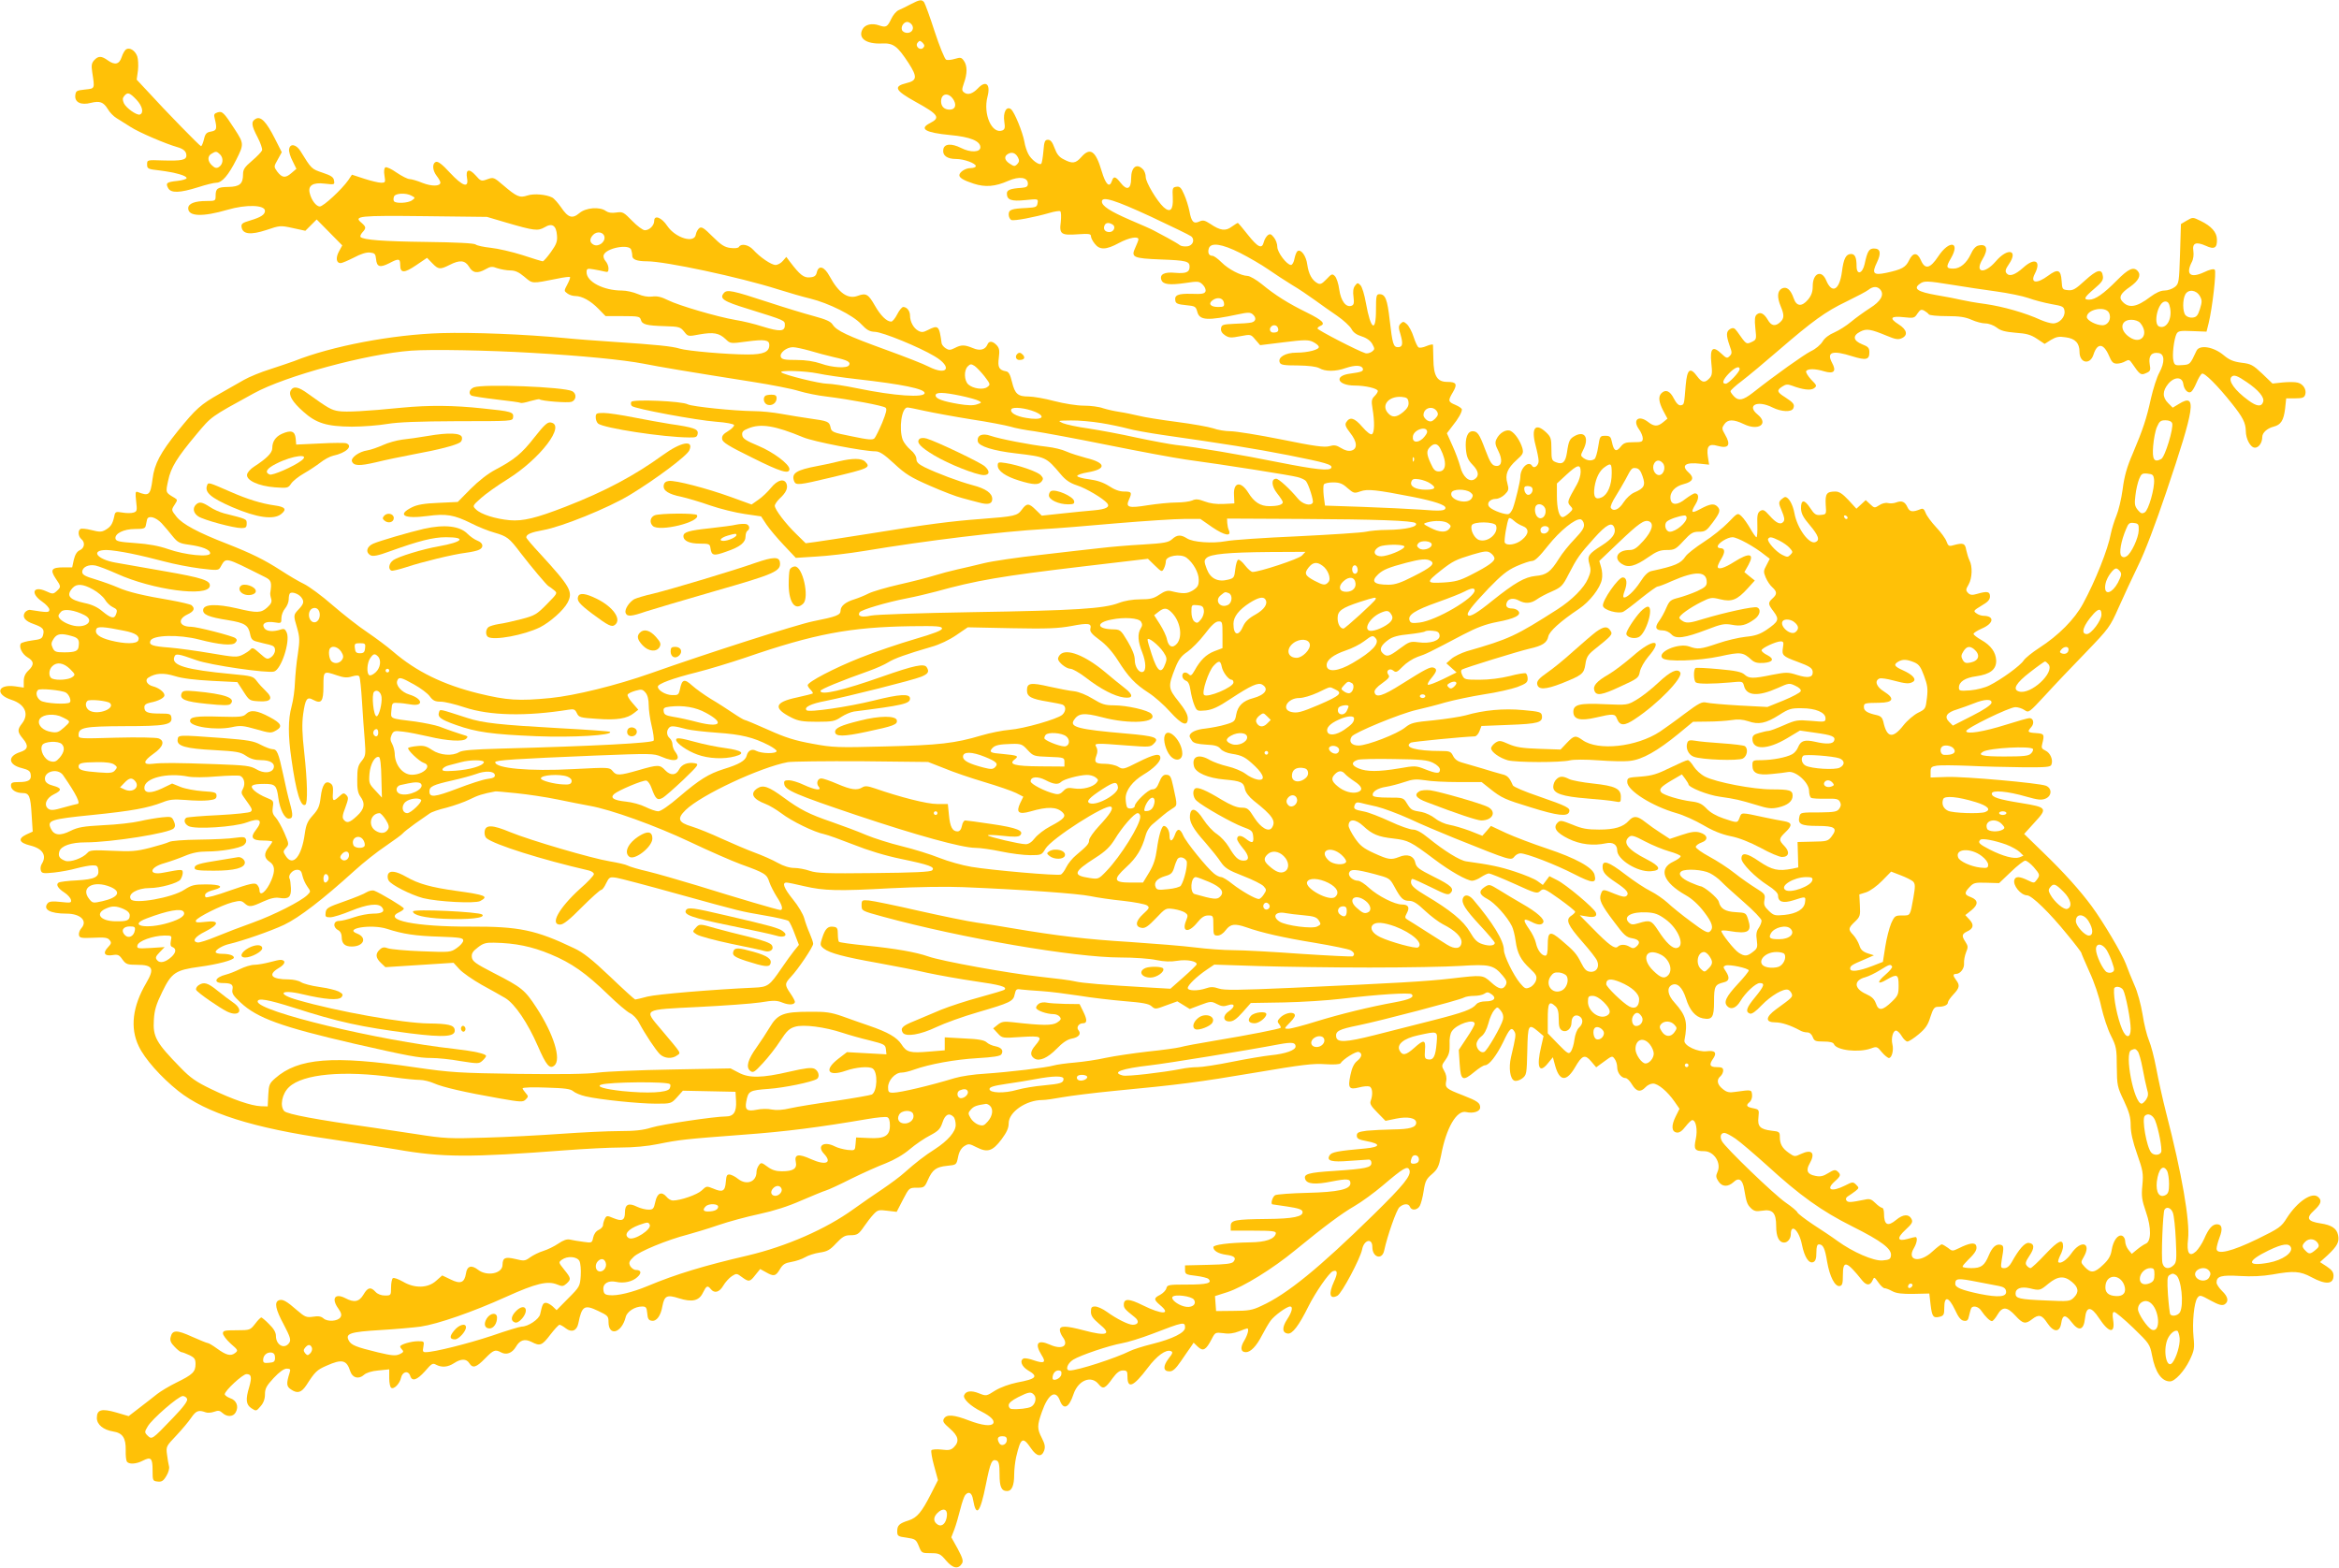 <?xml version="1.0" standalone="no"?>
<!DOCTYPE svg PUBLIC "-//W3C//DTD SVG 20010904//EN"
 "http://www.w3.org/TR/2001/REC-SVG-20010904/DTD/svg10.dtd">
<svg version="1.0" xmlns="http://www.w3.org/2000/svg"
 width="1280pt" height="858pt" viewBox="0 0 1280 858"
 preserveAspectRatio="xMidYMid meet">
<g transform="translate(0,858) scale(0.1,-0.1)"
fill="#ffc107" stroke="none">
<path d="M4984 8557 c-22 -12 -51 -26 -65 -32 -13 -5 -32 -27 -41 -47 -22 -46
-29 -50 -67 -37 -39 14 -77 5 -91 -21 -26 -49 19 -82 107 -78 62 3 84 -14 145
-107 49 -76 47 -96 -12 -110 -73 -18 -62 -40 50 -102 127 -70 138 -87 79 -117
-61 -31 -25 -52 110 -65 111 -10 166 -33 166 -67 0 -28 -54 -30 -105 -4 -54
27 -94 24 -98 -9 -5 -32 21 -51 70 -51 44 0 108 -24 108 -39 0 -6 -13 -11 -29
-11 -28 0 -61 -22 -61 -39 0 -14 23 -28 78 -46 64 -21 119 -16 189 15 61 27
108 20 108 -15 0 -16 -8 -21 -35 -23 -62 -4 -80 -12 -80 -31 0 -35 24 -44 101
-36 70 7 71 7 67 -16 -3 -22 -9 -24 -58 -27 -85 -4 -100 -9 -100 -36 0 -13 7
-27 15 -30 16 -6 126 15 209 39 27 8 53 12 58 9 5 -3 6 -29 3 -59 -9 -67 2
-74 96 -67 57 4 69 2 69 -10 0 -9 9 -27 21 -42 27 -35 62 -34 132 4 56 30 107
39 107 20 0 -5 -8 -25 -17 -45 -25 -53 -13 -59 140 -65 138 -5 157 -10 157
-39 0 -31 -19 -39 -79 -34 -60 6 -87 -9 -75 -40 9 -24 46 -28 129 -16 72 11
78 10 97 -9 12 -12 18 -27 15 -37 -6 -13 -20 -15 -77 -13 -74 2 -94 -7 -88
-38 2 -15 15 -20 58 -24 50 -5 54 -7 62 -36 12 -48 56 -50 225 -14 51 11 64
11 77 1 23 -19 20 -40 -6 -46 -13 -3 -54 -6 -93 -7 -63 -3 -70 -5 -73 -25 -2
-14 5 -27 22 -38 21 -14 33 -15 83 -5 58 11 58 11 83 -19 l26 -30 130 16 c112
14 134 14 159 2 16 -8 30 -19 32 -26 6 -16 -59 -33 -123 -33 -59 0 -102 -25
-91 -53 5 -14 22 -17 99 -17 62 -1 101 -6 118 -15 33 -19 89 -19 145 1 51 17
86 16 93 -3 4 -15 -6 -19 -71 -28 -90 -12 -67 -65 27 -65 58 0 126 -16 126
-30 0 -6 -8 -18 -19 -29 -15 -15 -17 -26 -10 -67 12 -72 11 -132 -3 -140 -7
-5 -28 11 -53 40 -43 50 -68 57 -88 25 -8 -13 -3 -26 21 -57 40 -50 42 -89 7
-98 -16 -4 -35 1 -56 14 -26 16 -38 18 -65 10 -27 -7 -81 0 -262 37 -125 25
-250 45 -278 45 -28 0 -71 7 -95 16 -24 8 -114 24 -199 35 -85 11 -180 26
-210 34 -30 7 -77 17 -105 21 -27 4 -67 13 -89 20 -21 8 -68 14 -105 14 -37 0
-107 11 -161 25 -52 14 -116 25 -141 25 -59 0 -75 14 -91 80 -10 41 -18 56
-33 58 -38 7 -46 22 -39 74 5 39 3 52 -11 68 -22 24 -43 26 -51 5 -12 -29 -41
-37 -80 -20 -46 19 -64 19 -100 0 -24 -12 -32 -12 -49 -1 -11 7 -21 20 -22 27
-13 97 -18 102 -75 73 -25 -13 -35 -14 -53 -4 -26 14 -45 50 -45 83 0 25 -17
47 -37 47 -7 0 -22 -18 -33 -40 -11 -22 -26 -40 -33 -40 -25 0 -58 33 -89 87
-36 63 -48 71 -94 54 -54 -20 -104 15 -154 107 -29 54 -60 63 -70 22 -4 -19
-13 -26 -38 -28 -33 -3 -54 13 -108 84 l-21 28 -19 -22 c-10 -12 -28 -22 -40
-22 -23 0 -85 42 -123 84 -25 27 -65 35 -77 15 -4 -7 -22 -9 -47 -6 -32 4 -52
17 -98 63 -48 48 -60 55 -73 45 -8 -7 -16 -22 -18 -34 -7 -51 -111 -20 -156
46 -31 47 -72 63 -72 28 0 -25 -26 -51 -51 -51 -11 0 -42 23 -69 51 -47 48
-52 51 -87 46 -26 -4 -44 -1 -57 8 -33 25 -110 19 -145 -11 -39 -33 -62 -26
-101 32 -17 24 -38 48 -48 53 -33 17 -101 23 -136 11 -42 -14 -58 -7 -133 57
-50 43 -53 44 -86 32 -33 -12 -36 -11 -64 21 -36 40 -56 34 -47 -16 10 -55
-24 -44 -94 31 -41 45 -65 63 -76 59 -22 -8 -20 -46 4 -77 11 -14 20 -30 20
-36 0 -21 -47 -22 -98 -2 -29 12 -61 21 -71 21 -10 0 -42 16 -70 35 -28 20
-56 33 -62 29 -7 -4 -9 -22 -5 -45 6 -37 5 -39 -19 -39 -13 0 -55 10 -92 22
l-67 22 -20 -30 c-35 -50 -136 -144 -156 -144 -19 0 -46 34 -55 73 -11 42 18
60 82 52 53 -6 55 -6 51 16 -2 19 -15 28 -63 44 -60 20 -61 21 -120 117 -24
39 -58 45 -63 11 -2 -12 7 -41 19 -64 l21 -43 -27 -23 c-33 -29 -51 -27 -78 8
-19 27 -19 27 3 66 l22 40 -37 73 c-47 93 -77 125 -105 110 -27 -15 -25 -35
10 -102 16 -31 27 -63 24 -71 -3 -8 -28 -34 -55 -57 -40 -34 -49 -47 -49 -74
0 -52 -18 -68 -81 -69 -59 -1 -69 -8 -69 -49 0 -27 -2 -28 -49 -28 -66 0 -101
-14 -101 -40 0 -45 78 -48 215 -8 102 30 205 27 205 -6 0 -20 -22 -35 -79 -52
-44 -13 -52 -18 -49 -37 6 -39 49 -44 135 -16 74 25 77 26 145 11 l69 -15 31
31 31 31 70 -71 70 -71 -18 -33 c-19 -35 -15 -64 9 -64 8 0 40 14 72 30 37 20
69 30 88 28 27 -3 31 -7 34 -36 4 -43 21 -48 71 -23 53 28 61 27 61 -9 0 -46
22 -46 88 -1 l59 40 29 -30 c33 -34 42 -35 94 -9 56 29 85 26 107 -10 20 -35
47 -38 91 -13 26 15 36 16 64 5 19 -6 51 -12 70 -12 27 0 47 -9 78 -35 46 -39
38 -38 180 -10 36 8 67 11 69 9 3 -3 -4 -21 -14 -40 -19 -36 -19 -36 0 -50 10
-8 30 -14 43 -14 37 0 84 -26 127 -70 l39 -40 94 0 c85 0 94 -2 99 -20 7 -26
31 -32 132 -35 77 -2 85 -5 105 -30 21 -27 22 -27 85 -15 75 13 106 8 142 -26
26 -25 26 -25 116 -13 98 13 123 9 123 -19 0 -38 -31 -52 -118 -52 -111 0
-329 19 -372 32 -41 13 -131 22 -360 37 -91 6 -212 15 -270 21 -223 21 -502
32 -675 27 -268 -8 -600 -71 -805 -153 -19 -7 -78 -27 -130 -44 -52 -16 -117
-43 -145 -59 -27 -15 -86 -49 -130 -74 -108 -61 -132 -83 -232 -206 -95 -118
-128 -180 -138 -261 -12 -91 -19 -97 -83 -72 -11 4 -12 -6 -7 -51 6 -51 5 -56
-14 -62 -12 -4 -39 -4 -61 0 -37 6 -40 5 -45 -22 -9 -41 -19 -56 -48 -73 -21
-12 -33 -12 -76 -1 -28 7 -55 10 -61 6 -15 -9 -12 -41 5 -55 22 -18 18 -49 -8
-61 -16 -7 -26 -24 -33 -52 l-9 -42 -47 0 c-66 0 -75 -13 -44 -60 31 -45 31
-47 6 -70 -19 -17 -22 -17 -59 0 -70 31 -86 -12 -21 -57 22 -15 40 -35 40 -44
0 -17 -9 -17 -104 -2 -10 2 -23 -5 -30 -14 -16 -25 1 -47 48 -63 50 -18 60
-28 52 -59 -5 -21 -13 -25 -61 -31 -30 -4 -58 -12 -61 -17 -12 -19 7 -57 36
-75 37 -21 38 -42 5 -73 -17 -16 -25 -34 -25 -58 l0 -35 -48 7 c-96 13 -111
-44 -19 -74 74 -24 98 -78 57 -130 -26 -33 -25 -46 5 -82 33 -39 29 -60 -15
-74 -71 -23 -65 -70 11 -88 35 -9 45 -16 47 -35 5 -30 -12 -41 -65 -41 -36 0
-43 -3 -43 -20 0 -22 28 -40 63 -40 37 0 44 -16 50 -118 l6 -93 -35 -16 c-48
-23 -40 -45 21 -60 69 -17 93 -55 63 -102 -6 -10 -8 -26 -4 -36 5 -15 15 -16
73 -10 36 4 91 14 122 23 31 8 70 16 86 16 25 1 30 -3 33 -25 5 -39 -19 -51
-117 -57 -49 -2 -94 -8 -100 -12 -17 -10 -4 -32 32 -55 17 -11 33 -29 35 -39
4 -17 -1 -18 -56 -12 -45 5 -62 3 -71 -7 -28 -34 13 -57 103 -57 77 0 117 -40
81 -80 -9 -10 -15 -27 -13 -37 3 -16 12 -18 79 -15 60 3 78 1 88 -12 12 -14
11 -20 -9 -41 -29 -31 -18 -49 26 -42 29 5 37 1 54 -24 19 -26 27 -29 79 -29
88 0 98 -20 51 -100 -75 -128 -89 -245 -41 -345 32 -69 122 -170 216 -245 153
-122 409 -203 832 -264 132 -20 294 -45 360 -56 255 -45 402 -45 928 -5 105 8
240 15 301 15 70 0 147 7 205 19 119 24 147 27 464 51 236 17 419 41 683 86
51 9 99 13 107 10 10 -3 15 -19 15 -45 0 -57 -28 -74 -117 -69 l-68 3 -3 -36
c-3 -36 -3 -36 -44 -32 -23 3 -54 11 -69 19 -60 31 -101 4 -60 -40 47 -50 11
-66 -70 -30 -70 32 -93 27 -84 -15 8 -37 -14 -51 -77 -51 -31 0 -54 7 -78 25
-32 24 -36 24 -47 8 -7 -9 -13 -25 -13 -36 0 -55 -54 -76 -102 -38 -13 11 -33
21 -43 23 -17 2 -20 -4 -23 -40 -4 -51 -17 -59 -68 -37 -37 15 -38 15 -64 -10
-24 -23 -116 -55 -158 -55 -10 0 -26 9 -35 21 -27 31 -51 20 -61 -29 -8 -37
-12 -42 -37 -42 -16 0 -44 7 -63 16 -46 23 -66 13 -66 -31 0 -44 -16 -51 -64
-31 -33 14 -37 14 -46 -4 -5 -10 -10 -26 -10 -35 0 -8 -11 -20 -24 -26 -15 -7
-26 -23 -30 -42 -6 -29 -7 -30 -54 -23 -26 3 -58 9 -72 12 -18 4 -37 -3 -65
-22 -22 -15 -59 -33 -82 -40 -23 -7 -55 -23 -72 -35 -27 -20 -33 -21 -81 -9
-56 13 -69 7 -70 -32 0 -48 -85 -65 -134 -27 -36 28 -60 21 -66 -20 -8 -51
-30 -60 -84 -33 l-46 22 -34 -30 c-45 -40 -117 -42 -181 -4 -25 14 -49 23 -55
19 -5 -3 -10 -26 -10 -51 0 -43 -1 -44 -33 -44 -21 0 -41 8 -52 20 -26 29 -43
25 -66 -15 -24 -40 -51 -45 -100 -19 -57 29 -77 -3 -37 -58 16 -23 19 -35 11
-47 -14 -22 -71 -26 -93 -6 -13 11 -28 14 -57 9 -36 -5 -44 -2 -87 35 -58 51
-80 63 -100 55 -26 -10 -18 -50 27 -133 34 -65 40 -83 31 -98 -25 -40 -74 -16
-74 36 0 19 -12 40 -37 64 -20 21 -40 37 -43 37 -4 0 -20 -16 -34 -35 -27 -34
-28 -35 -102 -35 -64 0 -74 -2 -74 -17 0 -10 19 -35 42 -56 42 -36 42 -38 24
-52 -24 -18 -48 -12 -100 26 -22 16 -44 29 -49 29 -5 0 -44 16 -87 35 -83 38
-107 37 -116 -2 -5 -18 0 -32 22 -54 15 -16 32 -29 37 -29 5 0 24 -7 43 -16
29 -14 34 -22 34 -49 0 -43 -16 -58 -104 -101 -39 -19 -87 -48 -106 -63 -19
-15 -62 -49 -95 -74 l-61 -47 -68 20 c-80 23 -106 16 -106 -30 0 -36 35 -65
89 -74 52 -8 70 -35 69 -102 -1 -28 2 -56 6 -62 10 -17 51 -15 87 4 45 23 54
15 54 -52 0 -57 1 -59 27 -62 22 -3 32 3 48 30 12 19 18 42 15 53 -3 11 -8 40
-11 65 -6 44 -4 46 51 104 31 33 68 77 82 98 26 38 40 43 78 29 10 -4 31 -3
47 3 22 8 31 7 46 -7 25 -23 59 -21 72 4 18 32 4 66 -30 77 -16 6 -30 16 -30
22 0 19 98 110 119 110 27 0 30 -17 15 -70 -21 -69 -18 -97 12 -117 26 -17 27
-16 50 11 16 18 24 40 24 65 0 32 8 47 48 90 31 33 56 51 71 51 20 0 22 -4 16
-22 -19 -61 -18 -76 9 -93 34 -23 56 -16 83 25 47 73 57 83 110 106 85 38 110
32 130 -31 12 -36 46 -45 75 -19 12 11 42 21 79 24 l59 6 0 -48 c0 -26 5 -50
11 -53 15 -10 47 23 54 56 8 34 40 40 50 9 10 -32 37 -23 81 26 36 42 42 46
61 35 32 -16 64 -13 98 9 38 25 67 25 83 0 19 -30 38 -24 86 25 47 48 56 51
88 34 29 -16 61 -4 81 30 22 38 48 46 86 27 46 -24 57 -20 102 39 23 30 46 55
51 55 5 0 21 -9 35 -20 31 -24 60 -13 68 28 19 95 33 104 108 68 53 -25 57
-29 57 -60 0 -82 72 -62 94 26 7 30 50 58 90 58 21 0 25 -5 28 -37 2 -30 8
-39 25 -41 26 -4 49 27 58 80 11 57 25 64 90 43 73 -23 111 -14 132 31 19 38
25 41 43 19 20 -25 47 -17 68 19 11 19 32 42 47 52 25 16 27 16 55 -5 38 -28
44 -27 74 12 l26 32 31 -17 c43 -25 54 -23 77 16 16 27 28 34 63 40 24 4 57
15 74 25 16 10 53 22 80 26 42 6 57 14 91 51 33 35 48 44 75 44 41 0 48 5 79
50 13 19 35 48 49 63 24 26 30 27 77 21 l51 -6 34 66 c34 65 34 66 76 66 40 0
43 2 61 43 25 56 45 71 106 77 50 5 50 5 59 48 5 28 17 48 33 59 24 15 28 15
69 -6 59 -30 87 -21 136 44 28 38 39 61 39 88 0 61 95 127 185 127 17 0 65 7
108 15 44 8 172 24 285 35 357 34 458 47 772 100 253 43 318 51 382 46 48 -3
80 -1 84 5 13 22 86 68 100 62 21 -8 17 -29 -10 -50 -16 -13 -28 -37 -36 -77
-15 -71 -7 -81 48 -67 22 6 47 8 56 5 17 -6 20 -44 7 -79 -6 -15 2 -29 37 -64
l44 -45 58 12 c63 13 110 4 110 -22 0 -26 -35 -36 -127 -37 -48 -1 -113 -4
-143 -7 -46 -6 -55 -10 -55 -27 0 -16 10 -22 54 -30 79 -15 76 -32 -6 -40
-156 -14 -186 -20 -197 -38 -18 -30 10 -38 109 -30 50 3 97 7 105 7 8 1 15 -7
15 -18 0 -26 -28 -32 -203 -44 -143 -9 -170 -17 -159 -46 10 -26 55 -30 144
-12 87 17 103 15 103 -10 0 -33 -68 -48 -235 -52 -88 -2 -168 -8 -177 -13 -14
-8 -26 -47 -15 -50 1 0 38 -6 82 -12 60 -9 81 -16 83 -28 5 -27 -51 -39 -197
-40 -173 -2 -196 -6 -196 -39 l0 -25 125 0 c105 0 124 -3 122 -15 -7 -31 -55
-48 -142 -49 -115 -2 -200 -13 -200 -26 0 -20 27 -36 70 -42 46 -6 57 -17 40
-38 -9 -11 -44 -15 -138 -17 l-127 -3 0 -25 c0 -23 5 -26 59 -32 33 -4 64 -12
69 -17 23 -23 -8 -31 -115 -31 -102 0 -110 -1 -115 -20 -3 -12 -18 -27 -34
-36 -36 -18 -36 -26 -1 -56 64 -53 12 -54 -95 -1 -74 37 -103 38 -103 3 0 -19
6 -26 59 -68 27 -21 22 -42 -10 -42 -24 0 -88 32 -142 71 -22 16 -51 29 -64
29 -19 0 -23 -5 -23 -29 0 -22 11 -37 45 -66 72 -58 44 -70 -86 -35 -96 25
-129 26 -129 2 0 -10 7 -27 15 -38 37 -49 -2 -73 -69 -43 -68 30 -86 8 -46
-57 26 -40 15 -48 -41 -29 -24 9 -49 13 -56 11 -25 -10 -13 -44 22 -65 59 -34
48 -47 -59 -67 -43 -9 -90 -26 -120 -44 -48 -31 -49 -31 -89 -15 -42 17 -72
13 -81 -11 -7 -19 34 -59 95 -89 51 -26 74 -49 64 -65 -11 -17 -61 -11 -132
16 -83 32 -122 35 -137 11 -9 -15 -4 -24 32 -55 47 -41 54 -70 22 -102 -16
-16 -28 -18 -68 -13 -27 3 -52 1 -55 -4 -3 -5 3 -44 15 -86 l21 -77 -39 -77
c-50 -98 -75 -129 -122 -144 -51 -16 -62 -27 -62 -59 0 -26 4 -29 51 -35 48
-7 52 -10 67 -46 15 -38 16 -39 65 -39 46 0 53 -3 85 -41 37 -43 66 -48 86
-16 9 14 4 30 -23 81 l-35 63 17 44 c9 24 23 73 32 109 9 36 21 71 27 78 19
23 37 13 43 -25 17 -99 39 -74 70 82 25 124 33 142 59 132 12 -5 16 -22 16
-75 0 -70 10 -92 42 -92 25 0 38 31 38 89 0 28 5 72 11 98 25 106 36 113 81
47 31 -46 58 -50 72 -13 7 21 4 36 -12 68 -27 52 -27 69 0 145 34 97 75 123
98 62 20 -55 50 -41 75 35 26 76 97 104 137 54 24 -30 36 -25 77 33 22 30 38
42 56 42 22 0 25 -4 25 -34 0 -69 33 -55 110 47 51 68 100 103 127 93 13 -5
11 -12 -12 -41 -32 -42 -30 -70 5 -70 18 0 33 13 62 55 20 30 45 65 54 78 l16
24 24 -23 c28 -26 44 -17 75 43 19 37 20 37 64 32 30 -5 57 -1 85 10 22 9 43
16 45 16 12 0 3 -35 -16 -67 -23 -37 -20 -63 9 -63 26 0 58 33 88 92 15 29 36
65 47 80 21 29 89 78 107 78 17 0 11 -29 -16 -70 -29 -44 -28 -74 3 -78 25 -4
61 43 113 148 39 78 113 185 134 193 26 10 28 -10 6 -57 -31 -68 -23 -99 19
-77 24 13 125 203 135 253 10 53 56 65 56 14 0 -58 54 -74 65 -19 17 79 67
222 83 236 23 21 51 22 58 2 9 -22 41 -18 54 6 6 11 16 48 21 82 8 53 15 66
46 92 30 26 37 41 49 101 28 152 86 251 138 238 38 -9 76 3 76 25 0 25 -13 35
-95 67 -91 35 -98 41 -91 77 4 18 0 39 -11 57 -15 27 -15 29 8 61 19 27 23 45
22 84 -2 29 3 58 12 71 26 40 125 72 125 41 0 -7 -20 -43 -44 -78 l-43 -65 5
-77 c6 -91 16 -97 82 -42 23 19 48 35 56 35 23 0 63 52 100 127 35 75 46 85
62 57 9 -15 7 -28 -19 -139 -14 -59 -5 -120 18 -129 10 -4 28 1 43 12 24 19
25 23 28 151 3 145 6 151 60 106 l29 -25 -13 -57 c-27 -113 -11 -151 36 -93
l28 34 13 -48 c24 -85 62 -87 109 -6 38 66 54 71 87 32 l28 -33 44 32 c42 31
44 32 57 14 8 -10 14 -31 14 -46 0 -30 23 -59 46 -59 8 0 24 -16 35 -35 24
-40 47 -44 74 -15 10 11 28 20 41 20 28 0 80 -44 118 -99 l27 -39 -21 -42
c-25 -50 -23 -84 6 -88 14 -2 29 8 48 33 15 19 31 35 37 35 20 0 30 -53 19
-104 -12 -56 -6 -66 46 -66 54 0 95 -65 73 -113 -10 -22 -9 -31 5 -52 20 -31
52 -32 83 -4 29 28 50 13 58 -40 12 -70 16 -82 36 -102 17 -17 29 -20 61 -15
59 10 78 -11 78 -85 0 -57 15 -89 44 -89 19 0 36 22 36 45 0 64 46 21 61 -57
14 -68 38 -105 62 -95 12 5 17 19 17 52 0 32 4 45 14 45 23 0 33 -22 45 -96
14 -81 43 -137 69 -132 14 3 17 14 17 58 0 86 19 81 107 -29 23 -27 42 -27 55
1 9 21 10 21 32 -10 12 -18 28 -32 34 -32 7 0 26 -7 42 -16 22 -12 53 -16 116
-15 l87 2 7 -61 c8 -66 14 -75 51 -66 21 6 24 12 24 51 0 64 24 59 58 -12 19
-42 33 -59 49 -61 17 -3 24 3 28 25 4 15 8 34 11 40 6 21 41 15 57 -11 21 -31
46 -56 58 -56 5 0 19 16 30 35 27 46 52 45 98 -5 41 -45 55 -48 91 -20 37 29
54 25 84 -21 35 -52 68 -52 76 0 7 47 23 49 56 6 40 -53 67 -46 74 20 7 68 33
68 77 1 54 -82 89 -87 77 -10 -5 32 -3 44 6 44 7 0 54 -39 104 -87 89 -86 91
-90 103 -151 17 -91 52 -142 98 -142 27 0 78 56 107 115 26 54 28 67 22 127
-8 82 3 190 21 215 13 17 16 17 72 -14 44 -24 62 -29 76 -22 25 15 21 42 -13
74 -16 16 -30 36 -30 46 0 35 26 42 128 36 64 -4 124 -1 177 8 117 21 152 19
215 -15 78 -42 120 -39 120 9 0 19 -10 32 -37 50 l-37 24 42 38 c53 50 65 73
57 110 -8 37 -36 55 -97 64 -71 11 -80 29 -35 70 40 37 45 56 22 75 -33 28
-113 -26 -170 -115 -31 -50 -42 -57 -162 -116 -140 -68 -223 -88 -223 -53 0
10 7 37 16 61 19 48 14 73 -14 73 -25 0 -46 -24 -70 -80 -11 -25 -31 -55 -44
-68 -37 -34 -53 -10 -44 67 11 99 -34 359 -120 691 -19 74 -43 184 -54 243
-11 59 -29 128 -40 153 -11 26 -27 89 -35 143 -9 54 -28 125 -45 161 -16 36
-36 87 -46 114 -20 55 -125 232 -187 316 -64 87 -153 186 -266 295 l-104 101
57 63 c72 78 69 83 -72 106 -125 20 -162 32 -162 52 0 21 87 13 190 -17 60
-17 81 -20 103 -11 36 14 38 57 3 71 -40 15 -444 51 -540 48 l-91 -3 0 30 c0
26 4 30 35 35 19 3 98 2 175 -1 77 -4 209 -7 293 -8 127 -1 154 1 158 14 11
26 -6 65 -32 77 -21 10 -24 16 -18 37 13 52 11 56 -33 59 -48 3 -50 7 -27 33
18 20 12 49 -10 49 -8 0 -65 -16 -128 -36 -124 -39 -218 -54 -218 -35 0 16
236 131 269 131 15 0 37 -7 50 -16 23 -16 24 -15 114 82 50 55 150 160 222
234 126 131 132 139 179 245 27 61 75 164 107 230 36 72 96 231 153 400 158
468 170 546 71 485 l-35 -21 -25 25 c-32 32 -32 66 1 106 34 40 77 39 82 -2 4
-30 26 -53 42 -43 7 4 20 26 30 50 10 24 23 46 30 50 12 8 86 -65 165 -165 59
-74 74 -104 75 -148 0 -45 26 -92 50 -92 21 0 40 27 40 58 0 24 27 48 62 57
40 10 55 34 63 98 l6 57 49 0 c40 0 50 4 55 20 9 27 -11 59 -41 66 -14 4 -51
4 -82 1 l-56 -6 -56 54 c-51 48 -62 54 -114 60 -44 6 -66 15 -97 41 -56 47
-133 59 -149 24 -35 -75 -35 -75 -77 -78 -38 -3 -43 -1 -49 23 -8 31 3 120 17
148 9 16 20 18 87 15 l77 -3 12 48 c20 83 43 281 33 291 -6 6 -28 1 -59 -14
-74 -34 -101 -12 -67 55 9 16 12 41 9 61 -7 44 14 53 68 29 47 -22 63 -12 61
36 -1 38 -31 72 -89 100 -43 21 -43 21 -76 2 l-32 -19 -5 -163 c-5 -156 -6
-164 -29 -182 -13 -10 -38 -19 -56 -19 -21 0 -47 -12 -78 -35 -76 -58 -120
-64 -155 -22 -18 21 -5 44 44 77 47 33 62 63 44 85 -23 28 -52 15 -116 -50
-72 -73 -118 -105 -151 -105 -34 0 -28 12 28 60 40 34 50 47 47 68 -5 44 -32
37 -98 -23 -51 -47 -66 -56 -93 -53 -31 3 -32 5 -35 51 -4 61 -20 68 -74 28
-62 -46 -99 -41 -73 10 37 71 1 92 -62 35 -46 -41 -76 -51 -92 -32 -9 11 -7
22 13 51 53 78 -7 91 -72 15 -62 -72 -118 -64 -73 11 34 56 24 87 -23 75 -14
-3 -30 -21 -41 -47 -23 -49 -58 -79 -95 -79 -40 0 -42 8 -14 56 54 93 -9 102
-69 11 -45 -68 -73 -74 -96 -19 -19 42 -43 41 -64 -3 -18 -38 -40 -50 -124
-68 -71 -15 -81 -4 -52 56 25 52 20 77 -16 77 -27 0 -36 -15 -51 -85 -12 -54
-44 -62 -44 -12 0 48 -9 67 -30 67 -28 0 -41 -25 -50 -96 -13 -101 -54 -125
-86 -49 -25 61 -74 41 -74 -31 0 -31 -7 -51 -26 -74 -34 -40 -63 -37 -78 7
-17 49 -39 67 -65 54 -25 -14 -27 -47 -6 -98 20 -47 19 -66 -3 -86 -27 -25
-49 -21 -68 13 -21 35 -41 45 -60 29 -11 -9 -13 -27 -8 -75 7 -62 6 -63 -21
-76 -29 -13 -28 -14 -78 57 -15 21 -22 23 -38 15 -23 -13 -24 -33 -4 -91 14
-38 14 -44 0 -58 -13 -13 -18 -12 -44 13 -48 46 -64 31 -56 -49 6 -55 5 -69
-10 -85 -25 -27 -41 -25 -67 10 -39 53 -55 41 -63 -47 -9 -109 -8 -107 -27
-111 -11 -2 -24 10 -38 37 -21 42 -45 52 -68 29 -18 -18 -15 -48 10 -96 l23
-43 -24 -20 c-29 -24 -49 -24 -81 1 -52 41 -88 13 -51 -39 12 -16 21 -39 21
-50 0 -19 -6 -21 -51 -21 -43 0 -54 -4 -71 -26 -24 -30 -37 -22 -47 28 -6 28
-11 33 -36 33 -29 0 -30 -2 -39 -60 -5 -33 -14 -63 -20 -67 -17 -12 -40 -9
-60 5 -17 13 -17 15 -2 45 33 64 10 105 -43 78 -31 -17 -36 -25 -46 -93 -8
-53 -24 -67 -59 -53 -24 9 -26 14 -26 73 0 56 -3 66 -28 90 -59 56 -84 26 -59
-69 9 -34 17 -73 17 -87 0 -25 -25 -44 -35 -27 -20 32 -65 -11 -65 -60 0 -22
-27 -134 -41 -172 -6 -15 -16 -29 -23 -31 -16 -6 -85 18 -104 37 -20 20 0 46
35 46 13 0 35 11 48 24 21 21 23 28 14 61 -14 48 0 82 51 128 35 31 38 38 31
65 -12 39 -39 80 -63 93 -24 13 -63 -10 -79 -45 -9 -18 -6 -32 11 -65 23 -46
19 -81 -9 -81 -25 0 -35 14 -65 94 -30 80 -41 96 -67 96 -28 0 -42 -37 -37
-97 4 -44 11 -60 37 -87 34 -35 37 -62 10 -79 -29 -18 -65 15 -78 70 -7 26
-26 78 -43 115 l-30 67 29 38 c34 42 53 76 53 92 0 6 -16 17 -35 25 -41 17
-42 23 -14 70 26 44 19 56 -31 56 -55 0 -75 32 -76 125 -1 38 -2 73 -2 78 -1
4 -17 1 -36 -7 -18 -8 -38 -11 -43 -7 -6 3 -18 29 -27 57 -9 29 -26 60 -37 70
-17 15 -21 16 -34 3 -12 -12 -13 -21 -1 -59 15 -52 12 -70 -14 -70 -25 0 -30
19 -45 148 -13 115 -24 142 -56 142 -17 0 -19 -9 -19 -85 0 -129 -29 -110 -55
36 -8 46 -21 89 -30 98 -15 15 -17 14 -30 -3 -10 -13 -12 -33 -8 -61 4 -33 2
-43 -10 -48 -31 -12 -59 26 -68 88 -4 32 -15 65 -24 74 -14 14 -18 13 -46 -17
-25 -26 -34 -30 -49 -22 -30 16 -49 51 -56 102 -6 47 -34 86 -53 74 -6 -4 -13
-22 -17 -41 -3 -19 -12 -35 -19 -35 -23 0 -75 69 -75 99 0 16 -8 39 -19 52
-15 19 -21 21 -34 11 -8 -7 -18 -24 -21 -37 -10 -40 -32 -29 -87 40 -28 36
-53 65 -55 65 -3 0 -18 -10 -34 -21 -33 -25 -63 -21 -117 16 -30 19 -39 22
-59 13 -32 -15 -44 -3 -55 57 -5 25 -18 67 -29 91 -16 37 -24 45 -42 42 -21
-3 -23 -7 -20 -61 3 -66 -14 -83 -50 -51 -36 33 -98 136 -98 165 0 15 -7 35
-16 43 -34 35 -64 11 -64 -51 0 -58 -23 -68 -57 -24 -28 36 -39 39 -48 11 -13
-40 -34 -21 -56 53 -33 112 -63 133 -112 77 -31 -35 -49 -37 -96 -12 -25 12
-38 29 -50 62 -12 33 -22 45 -36 45 -17 0 -21 -9 -25 -62 -3 -34 -8 -65 -12
-69 -11 -11 -56 23 -71 54 -8 15 -18 45 -21 66 -10 54 -54 162 -73 178 -25 20
-45 -17 -37 -68 5 -33 3 -42 -11 -48 -57 -21 -106 89 -81 185 18 69 -9 92 -53
45 -28 -29 -55 -38 -75 -22 -13 10 -13 16 -1 51 19 52 19 95 0 122 -13 19 -19
20 -49 11 -19 -6 -41 -8 -48 -5 -8 3 -36 72 -63 154 -26 81 -53 154 -58 161
-13 16 -25 14 -73 -11z m5 -111 c16 -20 3 -46 -24 -46 -13 0 -26 7 -29 16 -7
19 10 44 29 44 7 0 18 -6 24 -14z m63 -128 c-17 -17 -47 9 -30 29 10 12 13 12
27 -1 11 -12 12 -19 3 -28z m169 -289 c14 -28 4 -49 -24 -49 -29 0 -47 17 -47
45 0 48 46 51 71 4z m350 -311 c8 -16 7 -24 -4 -36 -14 -14 -18 -13 -41 2 -30
19 -33 41 -9 54 21 12 41 5 54 -20z m-3319 -209 c21 -11 21 -12 3 -25 -21 -16
-91 -19 -99 -5 -4 5 -3 16 0 25 7 19 65 22 96 5z m4047 -115 c113 -53 212
-101 219 -107 23 -18 10 -52 -21 -55 -16 -2 -34 1 -40 6 -7 6 -38 24 -69 41
-31 16 -65 35 -75 40 -10 6 -67 31 -128 57 -111 48 -155 77 -155 101 0 31 70
9 269 -83z m-3529 -32 c154 -45 173 -47 210 -26 41 25 64 11 68 -44 3 -33 -3
-49 -33 -91 -20 -28 -40 -51 -45 -51 -4 0 -54 15 -111 34 -57 18 -135 36 -174
40 -38 4 -75 12 -82 18 -8 7 -106 12 -271 14 -237 3 -342 11 -359 27 -3 4 1
15 10 25 22 24 21 30 -5 53 -45 37 -13 40 347 36 l340 -4 105 -31z m3319 -11
c19 -12 6 -41 -18 -41 -23 0 -35 15 -27 35 6 17 24 19 45 6z m-2781 -68 c4
-29 -34 -56 -60 -42 -22 12 -23 32 -2 54 22 22 58 15 62 -12z m3478 -87 c49
-25 118 -65 154 -90 36 -25 94 -63 130 -85 36 -21 92 -59 125 -83 33 -24 88
-63 122 -86 35 -24 69 -56 78 -71 10 -20 28 -33 57 -42 28 -9 48 -24 58 -42
14 -26 14 -29 -3 -42 -11 -7 -26 -11 -35 -8 -42 13 -262 127 -262 135 0 5 7
11 15 14 31 12 13 31 -72 73 -104 51 -174 95 -248 156 -31 25 -66 45 -78 45
-36 1 -104 36 -142 74 -20 20 -42 36 -50 36 -19 0 -27 16 -20 40 11 35 71 26
171 -24z m-3332 18 c3 -9 6 -24 6 -34 0 -20 26 -30 80 -30 101 0 508 -87 716
-153 60 -19 140 -42 178 -51 101 -25 234 -91 279 -140 30 -32 46 -41 75 -42
44 -2 242 -83 327 -134 99 -59 71 -109 -32 -57 -26 14 -131 55 -233 92 -215
78 -271 105 -293 138 -11 18 -37 29 -103 47 -49 13 -161 47 -249 76 -198 65
-227 71 -244 50 -25 -30 -3 -45 131 -86 208 -65 203 -63 203 -90 0 -35 -28
-36 -122 -7 -43 14 -109 30 -148 36 -100 17 -311 79 -369 108 -36 18 -60 24
-87 20 -24 -3 -51 2 -79 14 -23 10 -62 19 -87 19 -100 0 -193 48 -193 100 0
20 4 22 38 16 20 -3 47 -9 60 -12 18 -5 22 -2 22 17 0 12 -7 30 -16 40 -9 10
-14 25 -10 34 14 38 138 61 150 29z m7231 -193 c66 -11 174 -27 240 -36 65 -9
144 -25 175 -36 30 -11 87 -26 125 -33 64 -11 70 -14 73 -39 4 -32 -28 -67
-63 -67 -13 0 -44 9 -67 19 -85 39 -205 73 -301 87 -54 7 -114 18 -135 23 -20
5 -81 17 -135 26 -103 18 -128 35 -92 61 24 18 37 18 180 -5z m-395 -26 c23
-28 3 -64 -58 -102 -31 -20 -77 -53 -102 -74 -25 -21 -66 -47 -91 -58 -29 -12
-54 -31 -65 -50 -11 -18 -38 -41 -64 -53 -38 -19 -192 -128 -320 -229 -51 -39
-75 -44 -99 -20 -12 12 -21 25 -21 30 0 5 28 31 63 57 34 26 123 100 198 165
189 163 259 214 374 269 55 27 109 55 120 64 25 20 49 20 65 1z m1749 -36 c12
-22 12 -31 0 -70 -11 -35 -19 -45 -40 -47 -14 -2 -31 4 -39 13 -16 19 -17 84
-1 114 17 30 60 25 80 -10z m-5341 -36 c3 -20 -1 -23 -32 -23 -42 0 -56 18
-30 37 27 20 58 12 62 -14z m5178 -30 c11 -61 -21 -115 -60 -100 -35 14 -6
137 33 137 15 0 22 -9 27 -37z m-1321 -33 c3 -6 48 -10 98 -10 70 0 102 -5
136 -20 24 -11 58 -20 76 -20 18 0 45 -10 61 -22 22 -18 47 -24 104 -29 60 -4
84 -11 117 -33 l42 -28 35 22 c29 17 44 20 81 14 52 -7 75 -32 75 -80 0 -61
57 -73 76 -16 21 67 55 65 85 -4 15 -36 23 -44 44 -44 14 0 35 6 46 13 18 10
23 9 37 -12 42 -62 48 -66 76 -53 24 10 26 16 20 50 -7 44 10 66 48 60 34 -4
36 -50 5 -107 -14 -25 -34 -89 -46 -141 -24 -110 -43 -168 -100 -303 -31 -71
-46 -123 -55 -195 -7 -53 -23 -118 -34 -144 -11 -26 -25 -71 -31 -100 -15 -83
-84 -257 -152 -382 -46 -85 -133 -173 -240 -242 -37 -24 -76 -55 -85 -69 -18
-28 -121 -103 -187 -136 -23 -12 -69 -24 -104 -27 -58 -4 -63 -3 -63 15 0 32
34 54 95 62 76 11 110 37 109 86 -2 46 -29 83 -82 113 -23 13 -42 28 -42 33 0
5 20 18 45 29 66 28 72 69 9 70 -11 0 -29 6 -39 14 -17 12 -15 15 28 41 35 20
47 33 47 51 0 27 -15 30 -70 14 -27 -8 -38 -7 -50 5 -13 14 -13 19 3 46 20 35
22 100 5 132 -6 12 -14 38 -18 57 -6 37 -16 41 -71 26 -23 -7 -28 -4 -37 21
-5 15 -31 51 -57 78 -26 28 -52 63 -57 78 -8 21 -15 26 -27 21 -44 -18 -60
-16 -72 9 -14 32 -32 39 -63 27 -13 -5 -33 -6 -45 -3 -12 3 -33 -2 -47 -12
-25 -16 -27 -16 -50 6 l-24 22 -26 -24 -25 -23 -43 47 c-33 35 -51 47 -72 47
-48 0 -56 -12 -53 -71 4 -54 4 -54 -27 -57 -26 -3 -35 3 -58 38 -32 49 -51 47
-50 -3 1 -28 12 -49 48 -91 48 -57 57 -83 30 -93 -34 -13 -99 76 -114 158 -9
49 -32 89 -51 89 -4 0 -14 -7 -23 -15 -13 -14 -13 -20 5 -62 14 -33 17 -49 8
-59 -15 -18 -39 -7 -76 35 -27 30 -34 34 -50 25 -15 -10 -18 -23 -16 -78 1
-36 -1 -66 -5 -66 -4 0 -19 22 -34 48 -15 26 -36 56 -48 67 -21 19 -21 19 -72
-34 -28 -29 -88 -78 -134 -107 -46 -30 -91 -65 -100 -79 -26 -39 -56 -52 -186
-80 -19 -4 -38 -22 -62 -60 -33 -51 -80 -94 -92 -83 -2 3 0 17 6 32 17 45 13
76 -10 76 -24 0 -114 -129 -108 -156 4 -23 84 -45 111 -32 10 5 54 38 98 74
44 35 84 64 90 64 6 0 41 13 78 30 130 57 191 55 191 -6 0 -21 -10 -29 -52
-49 -29 -13 -75 -29 -101 -36 -44 -11 -51 -16 -68 -55 -10 -24 -28 -57 -40
-73 -25 -34 -19 -51 20 -51 16 0 36 -9 47 -21 25 -28 73 -21 194 25 80 31 96
34 137 27 50 -10 78 -3 124 30 31 22 38 56 14 65 -17 7 -177 -28 -293 -63 -67
-21 -88 -24 -108 -15 -13 7 -24 16 -24 21 0 14 56 54 119 86 52 26 58 27 106
15 63 -15 92 -3 150 61 l38 42 -29 23 -28 23 22 39 c35 64 6 70 -78 17 -53
-34 -90 -45 -90 -26 0 6 9 26 21 45 21 36 19 56 -7 56 -8 0 -14 4 -14 9 0 18
53 51 81 51 26 0 120 -51 179 -99 l25 -19 -18 -35 c-17 -31 -17 -37 -4 -68 8
-19 24 -43 36 -53 26 -24 27 -38 1 -61 -26 -24 -25 -31 7 -73 31 -42 27 -53
-40 -99 -36 -24 -62 -33 -114 -38 -38 -4 -106 -20 -152 -36 -94 -32 -110 -34
-157 -17 -59 21 -179 -31 -146 -64 21 -21 197 -15 314 10 114 25 126 24 174
-20 16 -14 33 -18 65 -16 52 4 61 22 20 43 -17 8 -31 20 -31 26 0 12 77 48
104 49 16 0 18 -5 13 -34 -7 -42 -1 -48 78 -77 71 -26 85 -36 85 -59 0 -28
-27 -32 -85 -14 -50 16 -59 16 -137 1 -106 -22 -127 -21 -152 2 -16 14 -49 21
-140 29 -65 6 -123 9 -127 6 -13 -7 -11 -72 2 -79 13 -9 92 -8 185 0 71 7 71
7 78 -19 14 -55 78 -59 185 -11 60 27 63 28 96 12 22 -10 33 -22 29 -30 -3 -8
-45 -30 -93 -50 l-89 -36 -153 8 c-85 5 -166 12 -181 16 -24 6 -41 -3 -120
-62 -51 -39 -112 -82 -134 -97 -128 -84 -339 -107 -424 -46 -38 27 -46 26 -86
-16 l-34 -36 -117 4 c-93 3 -128 9 -167 26 -45 20 -51 21 -73 7 -12 -9 -23
-22 -23 -30 0 -20 46 -53 92 -66 47 -12 288 -13 340 0 22 5 86 5 155 0 65 -5
143 -7 173 -3 67 7 150 54 265 148 l80 66 80 1 c44 0 102 4 129 8 36 6 62 4
93 -6 57 -20 96 -12 169 34 53 34 66 38 124 37 76 0 130 -23 130 -55 0 -20 -3
-21 -79 -14 -74 6 -83 5 -149 -24 -39 -17 -76 -31 -84 -31 -7 0 -30 -5 -50
-11 -30 -8 -38 -15 -38 -33 0 -62 83 -60 190 4 l70 42 83 -12 c94 -13 113 -21
104 -44 -7 -18 -42 -20 -106 -5 -55 12 -76 6 -91 -30 -6 -16 -21 -33 -33 -39
-34 -18 -106 -31 -164 -32 -52 0 -53 -1 -53 -30 0 -41 28 -54 104 -46 34 3 75
8 91 11 42 8 115 -58 115 -103 0 -17 5 -34 11 -38 6 -4 42 -6 80 -5 58 1 69
-1 78 -17 7 -14 6 -24 -4 -38 -11 -16 -27 -19 -102 -20 -110 0 -110 0 -116
-23 -10 -41 9 -51 99 -51 96 0 112 -12 77 -58 -19 -25 -26 -27 -103 -28 l-83
-2 2 -69 2 -70 -32 -7 c-78 -15 -111 -8 -182 40 -68 47 -97 51 -97 15 0 -26
75 -102 144 -146 35 -22 56 -43 56 -54 0 -37 26 -46 84 -28 68 22 68 22 64
-10 -4 -38 -45 -63 -112 -70 -53 -5 -59 -4 -87 23 -24 23 -28 33 -23 60 5 29
2 33 -48 64 -29 18 -82 55 -116 82 -35 28 -97 68 -138 90 -41 22 -74 46 -74
53 0 7 14 18 31 24 40 14 35 42 -9 55 -24 7 -47 4 -98 -13 l-66 -22 -49 32
c-27 17 -65 44 -85 60 -44 35 -64 36 -90 8 -31 -35 -78 -49 -163 -49 -65 0
-94 5 -146 27 -60 24 -67 25 -81 11 -27 -27 -8 -55 59 -88 65 -32 137 -40 206
-25 37 8 61 -7 61 -39 0 -50 111 -119 183 -114 62 4 54 27 -23 66 -102 52
-132 91 -95 122 13 11 28 7 88 -25 40 -21 99 -45 131 -54 33 -9 61 -21 63 -26
2 -6 -16 -19 -39 -30 -85 -39 -57 -114 67 -184 34 -19 70 -52 99 -90 47 -61
56 -90 32 -110 -10 -9 -33 3 -102 55 -49 36 -107 83 -129 104 -22 20 -64 49
-92 63 -29 14 -91 55 -138 91 -92 71 -125 82 -125 43 0 -30 14 -47 71 -85 60
-40 76 -59 61 -74 -9 -9 -25 -6 -65 10 -65 27 -66 27 -76 0 -12 -32 0 -58 72
-153 54 -73 67 -85 100 -90 39 -7 47 -24 21 -46 -12 -10 -20 -10 -35 -1 -24
15 -52 15 -66 1 -15 -15 -48 9 -138 101 l-70 71 37 -6 c42 -8 60 -1 51 21 -9
24 -164 154 -211 177 l-43 22 -18 -24 -18 -24 -29 21 c-16 12 -72 35 -124 52
-82 27 -136 38 -266 56 -36 5 -121 58 -206 127 -39 32 -67 47 -86 47 -16 0
-73 20 -126 45 -54 25 -118 50 -142 54 -53 10 -59 14 -50 37 4 11 13 15 29 11
12 -3 52 -13 90 -21 37 -9 118 -39 180 -67 61 -29 173 -76 247 -106 319 -128
308 -124 330 -98 7 8 21 15 30 15 34 0 194 -62 293 -113 103 -53 126 -54 113
-4 -10 40 -104 91 -260 143 -78 26 -178 64 -224 85 l-83 39 -23 -27 -24 -27
-68 27 c-38 14 -88 29 -112 33 -24 4 -58 19 -78 35 -20 16 -53 31 -73 35 -56
9 -59 11 -81 46 -20 33 -20 33 -102 33 -51 0 -83 4 -85 11 -7 20 25 41 72 48
25 4 70 16 100 26 46 16 65 17 113 10 31 -6 114 -10 184 -10 l126 0 44 -35
c65 -52 83 -60 227 -104 144 -45 198 -51 208 -25 8 22 -8 31 -167 86 -74 25
-138 52 -141 60 -19 43 -29 54 -60 61 -19 5 -68 19 -109 32 -41 12 -91 27
-110 32 -23 6 -39 18 -48 36 -12 24 -18 27 -66 27 -137 0 -207 20 -165 46 9 5
284 32 349 34 9 0 20 13 26 28 l11 29 152 6 c160 6 184 13 179 51 -3 19 -13
22 -103 30 -107 10 -215 0 -315 -29 -30 -8 -109 -20 -175 -27 -107 -10 -124
-14 -155 -39 -44 -36 -208 -99 -255 -99 -39 0 -56 21 -38 49 14 22 266 126
355 146 40 9 111 27 158 41 47 13 142 33 211 44 69 10 151 29 182 40 47 18 57
25 57 45 0 13 -4 26 -10 30 -5 3 -45 -3 -89 -15 -49 -12 -112 -20 -164 -20
-79 0 -84 1 -95 25 -8 17 -8 26 -1 31 17 10 308 100 369 114 71 16 96 32 103
67 6 28 65 82 168 151 58 39 116 113 125 161 4 18 2 48 -4 67 l-10 34 106 101
c110 105 140 126 166 116 29 -12 17 -53 -30 -106 -36 -40 -52 -51 -76 -51 -66
0 -91 -45 -43 -76 35 -23 74 -13 144 36 46 32 65 40 102 40 42 0 50 4 92 50
40 43 51 50 84 50 34 0 42 5 76 51 40 54 44 68 25 87 -18 18 -40 15 -92 -13
-50 -27 -56 -22 -27 26 20 33 18 59 -4 59 -7 0 -29 -14 -51 -30 -44 -36 -77
-36 -82 -2 -6 38 24 71 73 83 50 13 59 34 25 64 -42 38 -16 57 66 47 l47 -5
-7 45 c-8 56 6 72 53 58 61 -17 75 4 41 62 -18 31 -18 36 -4 56 19 28 51 28
107 1 80 -39 138 1 76 52 -63 51 -2 81 81 39 48 -24 105 -27 114 -4 8 21 1 30
-45 60 -45 28 -48 38 -15 59 18 12 29 13 51 5 60 -23 104 -28 122 -15 17 13
16 16 -16 48 -18 20 -30 40 -27 46 9 14 49 14 98 -1 54 -16 69 0 44 46 -32 60
1 71 111 36 74 -23 93 -19 93 21 0 25 -6 32 -40 45 -49 20 -53 47 -10 69 34
18 57 14 144 -22 47 -20 64 -23 83 -14 36 16 29 47 -17 76 -54 34 -43 47 29
39 54 -6 58 -5 74 20 15 22 21 24 37 16 10 -6 22 -15 25 -20z m986 9 c16 -32
-3 -69 -36 -69 -34 0 -85 27 -85 45 0 42 100 62 121 24z m171 -56 c52 -62 5
-123 -60 -77 -55 38 -48 94 12 94 19 0 39 -7 48 -17z m-4719 -27 c7 -18 -1
-26 -25 -26 -18 0 -25 20 -11 33 11 12 31 8 36 -7z m-2563 -125 c36 -11 96
-27 135 -36 73 -16 92 -26 81 -44 -11 -18 -92 -13 -153 9 -39 13 -83 20 -135
20 -64 0 -80 3 -85 17 -8 21 31 53 66 53 14 0 55 -9 91 -19z m-1520 -12 c278
-16 500 -38 610 -59 103 -20 226 -41 600 -100 102 -16 215 -38 252 -50 37 -11
104 -25 150 -30 130 -16 311 -50 324 -61 9 -7 4 -27 -18 -82 -17 -40 -36 -78
-42 -85 -10 -11 -33 -9 -124 10 -106 21 -112 24 -117 50 -7 31 -14 34 -115 48
-41 6 -110 17 -154 25 -43 8 -110 15 -150 15 -109 1 -338 25 -362 37 -31 18
-299 29 -309 14 -4 -7 -3 -17 3 -23 15 -15 354 -78 461 -86 55 -4 96 -12 98
-18 2 -6 -12 -21 -32 -33 -27 -16 -36 -27 -33 -44 2 -18 35 -38 167 -103 152
-76 201 -91 201 -61 0 27 -90 94 -170 127 -67 28 -86 40 -88 58 -3 18 4 26 32
37 68 29 147 16 301 -48 56 -24 331 -77 396 -77 22 0 47 -16 102 -67 62 -58
92 -76 195 -121 68 -30 146 -60 175 -67 28 -8 71 -19 94 -25 50 -14 73 -8 73
19 0 32 -35 57 -108 76 -75 20 -194 65 -262 98 -34 17 -45 28 -45 45 0 14 -13
35 -32 50 -18 15 -37 40 -43 55 -22 62 -6 177 26 177 7 0 51 -9 96 -19 46 -10
160 -31 253 -46 94 -14 190 -33 215 -40 25 -8 83 -19 130 -25 47 -7 227 -40
400 -75 173 -35 367 -71 430 -80 215 -29 575 -86 611 -96 20 -5 41 -15 46 -22
15 -19 43 -108 37 -118 -12 -21 -57 -8 -82 23 -43 52 -104 108 -118 108 -29 0
-26 -41 5 -80 17 -21 31 -43 31 -48 0 -14 -26 -22 -74 -22 -49 0 -83 22 -115
74 -41 65 -82 58 -78 -13 l2 -46 -60 -3 c-38 -2 -75 3 -103 14 -34 13 -49 14
-68 5 -14 -6 -53 -11 -87 -11 -34 0 -104 -7 -156 -15 -105 -17 -122 -12 -103
30 18 40 15 45 -26 45 -26 0 -53 10 -83 30 -32 20 -64 31 -109 37 -36 4 -65
13 -65 18 0 6 26 15 57 20 105 18 102 52 -9 79 -37 10 -85 25 -107 35 -23 11
-70 22 -106 26 -90 10 -261 43 -309 60 -45 16 -76 3 -70 -31 5 -26 85 -51 207
-65 167 -20 166 -19 248 -116 25 -30 50 -47 87 -59 51 -16 144 -72 166 -98 17
-21 -6 -33 -74 -39 -33 -3 -111 -10 -172 -17 l-112 -12 -32 31 c-38 38 -50 39
-77 2 -25 -34 -39 -37 -222 -51 -162 -12 -296 -29 -615 -81 -132 -21 -264 -41
-293 -45 l-53 -7 -50 49 c-60 58 -119 136 -119 156 0 8 12 25 26 39 35 32 46
56 39 79 -11 34 -50 25 -86 -20 -17 -21 -48 -51 -69 -65 l-37 -26 -113 41
c-136 49 -303 92 -339 88 -18 -2 -27 -10 -29 -25 -4 -28 27 -48 98 -62 30 -7
100 -27 156 -47 55 -19 141 -40 190 -47 l89 -13 29 -44 c16 -24 59 -75 95
-113 l66 -70 110 7 c61 3 180 17 265 31 342 57 747 106 990 120 58 3 232 17
388 31 155 13 323 24 372 24 l89 0 66 -46 c67 -45 105 -52 90 -16 -5 9 -8 28
-9 40 l-1 24 410 -2 c399 -2 608 -9 622 -23 18 -19 -55 -36 -157 -37 -41 0
-93 -5 -115 -10 -22 -5 -191 -16 -375 -25 -184 -8 -361 -20 -393 -27 -72 -13
-179 -6 -212 16 -33 21 -54 20 -81 -5 -19 -17 -41 -22 -160 -29 -77 -4 -179
-13 -229 -19 -49 -5 -196 -22 -325 -37 -129 -14 -271 -35 -315 -46 -44 -11
-109 -26 -145 -34 -36 -8 -93 -23 -128 -34 -35 -11 -121 -33 -192 -49 -70 -16
-145 -38 -167 -49 -21 -11 -56 -25 -78 -32 -49 -15 -75 -37 -75 -62 0 -24 -24
-33 -150 -58 -89 -18 -574 -173 -890 -285 -187 -66 -415 -122 -547 -135 -175
-17 -237 -13 -394 25 -194 48 -340 119 -469 230 -30 26 -93 73 -140 105 -47
31 -132 98 -190 148 -58 51 -128 102 -156 116 -28 13 -85 47 -128 75 -90 58
-161 93 -296 146 -155 60 -241 106 -274 147 -29 37 -29 37 -11 65 17 26 17 28
1 38 -51 30 -50 28 -36 94 15 73 48 126 155 254 84 100 74 93 313 224 174 96
619 216 862 234 111 8 425 2 660 -12z m2478 -129 c32 -42 33 -45 15 -58 -22
-17 -78 -9 -104 14 -23 21 -25 77 -3 99 14 14 19 14 38 2 11 -8 36 -34 54 -57z
m4132 40 c0 -16 -61 -80 -76 -80 -23 0 -16 22 18 57 31 32 58 43 58 23z
m-5043 -24 c37 -8 133 -22 213 -31 248 -28 370 -53 370 -76 0 -27 -166 -16
-369 26 -68 14 -141 25 -163 25 -42 0 -236 48 -252 62 -16 13 128 9 201 -6z
m7818 -47 c65 -44 98 -84 90 -108 -9 -29 -35 -26 -81 8 -74 54 -113 108 -92
129 13 13 32 6 83 -29z m-7037 -75 c42 -9 86 -21 97 -27 19 -10 18 -11 -9 -20
-20 -7 -52 -6 -100 2 -88 15 -126 29 -126 47 0 19 42 18 138 -2z m2450 -35 c2
-19 -5 -33 -28 -53 -37 -31 -61 -33 -84 -7 -39 43 3 94 74 89 29 -3 35 -7 38
-29z m-2043 -53 c65 -28 35 -48 -50 -33 -56 9 -91 30 -80 48 9 14 79 6 130
-15z m2199 2 c8 -14 6 -22 -10 -39 -18 -17 -25 -19 -43 -10 -11 7 -21 20 -21
29 0 41 52 55 74 20z m-1839 -63 c50 -8 115 -22 145 -30 30 -9 116 -24 190
-35 350 -50 500 -74 690 -111 207 -41 245 -52 235 -70 -11 -17 -85 -9 -288 31
-203 41 -451 83 -562 95 -33 4 -130 22 -215 40 -85 19 -204 41 -263 50 -60 8
-123 22 -140 29 -31 14 -30 14 43 15 41 1 116 -6 165 -14z m5862 -1 c9 -25
-39 -185 -60 -196 -39 -21 -50 -3 -44 71 3 38 12 85 21 105 13 30 20 36 46 36
19 0 33 -6 37 -16z m-4077 -48 c0 -7 -11 -23 -24 -36 -30 -27 -59 -21 -54 12
5 38 78 60 78 24z m73 -93 c36 -71 32 -123 -9 -123 -20 0 -29 9 -44 43 -24 51
-25 71 -4 91 23 23 42 20 57 -11z m-146 -65 c-3 -8 -6 -5 -6 6 -1 11 2 17 5
13 3 -3 4 -12 1 -19z m1363 -13 c18 -22 4 -65 -21 -65 -24 0 -41 38 -27 63 11
21 31 22 48 2z m-280 -55 c0 -65 -22 -117 -55 -132 -35 -16 -47 3 -39 57 8 51
28 90 56 109 34 24 38 20 38 -34z m-170 7 c0 -18 -9 -48 -20 -67 -53 -93 -55
-98 -37 -118 16 -17 16 -20 -6 -40 -13 -12 -29 -22 -35 -22 -20 0 -32 46 -32
118 l0 66 52 48 c62 57 78 60 78 15z m339 -24 c17 -49 9 -65 -45 -88 -19 -8
-44 -31 -59 -54 -25 -40 -56 -53 -70 -30 -4 6 8 34 26 62 18 29 42 70 54 92
33 64 36 66 58 63 16 -2 26 -15 36 -45z m2799 -18 c4 -46 -30 -167 -51 -179
-15 -9 -22 -6 -38 13 -17 21 -19 33 -13 80 3 31 13 71 20 89 12 29 17 33 46
30 29 -3 33 -7 36 -33z m-3962 -20 c37 -24 29 -35 -24 -35 -56 0 -89 19 -78
45 5 14 14 16 42 12 20 -3 47 -13 60 -22z m-452 -26 c34 -29 37 -30 71 -18 38
14 85 9 290 -31 114 -23 175 -43 175 -59 0 -17 -27 -19 -136 -10 -60 4 -202
11 -316 15 l-207 7 -7 53 c-3 29 -3 57 1 63 3 6 26 11 50 11 35 0 52 -6 79
-31z m1010 2 c10 -16 -6 -42 -23 -39 -9 2 -17 13 -19 26 -3 16 2 22 17 22 11
0 22 -4 25 -9z m-338 -25 c15 -12 17 -18 8 -33 -24 -38 -126 -9 -111 31 8 21
76 21 103 2z m412 -97 c4 -34 -22 -57 -43 -39 -16 13 -20 51 -8 64 16 16 48 1
51 -25z m772 -42 c0 -27 -59 -77 -92 -77 -22 0 -34 38 -17 55 13 13 68 32 97
34 6 1 12 -5 12 -12z m881 0 c-1 -12 -15 -9 -19 4 -3 6 1 10 8 8 6 -3 11 -8
11 -12z m-9227 -30 c17 -19 45 -51 61 -72 27 -33 37 -39 89 -46 73 -10 116
-27 116 -47 0 -23 -137 -10 -230 23 -52 18 -108 28 -180 33 -87 6 -105 10
-108 24 -5 28 45 53 107 53 48 0 56 3 59 20 2 11 5 26 7 33 8 23 47 12 79 -21z
m7449 -16 c36 -14 35 -43 -4 -75 -31 -26 -82 -35 -94 -16 -6 10 12 116 22 133
3 5 15 -1 27 -12 11 -11 33 -24 49 -30z m335 10 c3 -18 -10 -38 -50 -80 -30
-31 -69 -79 -86 -107 -46 -74 -69 -91 -129 -96 -59 -6 -113 -37 -237 -136 -81
-66 -122 -90 -132 -79 -11 10 19 49 112 147 70 72 101 98 152 121 36 16 75 29
86 29 16 0 41 25 87 83 65 82 149 150 179 145 8 -2 17 -14 18 -27z m-743 5
c16 -12 17 -16 6 -30 -18 -22 -54 -20 -104 6 -41 21 -41 22 -17 29 42 12 95
10 115 -5z m262 -12 c15 -41 -42 -93 -90 -80 -27 6 -53 56 -43 81 8 22 124 21
133 -1z m3517 -26 c-1 -42 -41 -127 -66 -142 -12 -8 -21 -7 -29 1 -14 14 -2
83 26 148 12 31 19 36 42 33 25 -3 28 -7 27 -40z m-2869 12 c9 -29 -11 -58
-69 -95 -74 -47 -81 -58 -68 -102 9 -31 8 -44 -8 -80 -22 -51 -87 -116 -166
-167 -230 -147 -264 -163 -497 -230 -31 -10 -69 -28 -85 -42 l-27 -24 28 -25
28 -25 -75 -37 c-42 -20 -78 -34 -82 -30 -4 3 5 20 20 37 29 36 32 48 12 56
-18 7 -44 -7 -176 -90 -104 -66 -142 -77 -148 -44 -2 11 13 29 42 49 36 26 43
35 34 46 -17 21 6 40 27 23 14 -12 21 -9 51 22 19 20 54 43 81 53 48 16 62 23
250 122 75 39 123 57 185 69 97 18 136 38 117 60 -6 8 -22 14 -35 14 -26 0
-37 12 -28 33 8 22 37 26 65 11 34 -19 67 -17 98 5 15 11 52 31 83 44 52 23
60 31 92 94 46 89 59 108 140 198 68 76 99 92 111 55z m-362 4 c11 -11 -5 -34
-24 -34 -12 0 -19 7 -19 20 0 19 28 28 43 14z m1265 -73 c20 -10 46 -28 56
-40 18 -20 18 -23 4 -37 -14 -14 -18 -14 -46 0 -35 18 -84 74 -76 87 8 13 20
11 62 -10z m-1903 -21 c0 -22 -50 -37 -70 -20 -12 10 -13 16 -3 27 15 18 73
13 73 -7z m-150 -10 c7 -11 -62 -44 -112 -53 -38 -7 -63 14 -43 37 6 8 21 17
33 19 44 9 116 7 122 -3z m-6970 -39 c50 -10 133 -30 185 -44 52 -14 140 -31
195 -38 91 -11 100 -11 110 5 34 58 17 62 245 -52 35 -17 38 -29 29 -87 -1 -5
1 -20 5 -32 5 -16 0 -28 -21 -47 -34 -31 -56 -32 -168 -5 -109 25 -179 23
-183 -7 -4 -27 28 -41 137 -58 91 -15 110 -27 120 -77 5 -27 13 -35 39 -41 18
-5 47 -12 65 -16 25 -6 32 -13 32 -31 0 -13 -10 -30 -22 -38 -20 -13 -24 -12
-61 21 -33 30 -41 34 -51 22 -7 -8 -27 -21 -45 -30 -30 -14 -43 -13 -172 9
-76 13 -178 27 -226 31 -94 7 -114 14 -105 37 12 32 155 36 267 7 112 -29 183
-35 198 -17 10 11 10 17 0 25 -16 12 -209 62 -243 62 -64 0 -76 40 -20 67 37
17 44 33 23 51 -7 5 -58 17 -113 27 -149 25 -234 45 -290 70 -27 12 -83 32
-122 44 -58 17 -73 26 -73 41 0 26 34 43 73 35 18 -4 70 -24 117 -45 194 -88
497 -129 508 -68 6 31 -41 46 -248 82 -113 20 -233 41 -268 47 -103 18 -139
69 -49 69 23 0 83 -9 132 -19z m7463 -24 c4 -18 -30 -43 -128 -93 -62 -32 -87
-38 -153 -42 -93 -5 -94 1 -12 66 65 51 81 59 173 87 65 19 80 21 97 10 11 -7
21 -19 23 -28z m-1054 12 c-19 -19 -232 -89 -269 -89 -8 0 -26 16 -41 35 -15
20 -32 34 -38 32 -6 -2 -13 -25 -16 -52 -5 -45 -7 -49 -38 -57 -57 -15 -98 5
-118 58 -15 40 -15 47 -2 60 22 22 119 31 343 33 l199 1 -20 -21z m-631 -11
c37 -28 67 -82 67 -120 0 -32 -5 -41 -32 -59 -32 -19 -54 -20 -119 -4 -19 5
-36 0 -64 -19 -31 -21 -49 -26 -104 -26 -42 0 -85 -7 -119 -20 -81 -31 -238
-41 -797 -50 -297 -5 -531 -13 -559 -19 -50 -11 -75 -4 -62 18 9 14 148 55
256 76 47 9 119 26 160 37 224 62 357 85 814 139 l348 41 38 -37 c37 -36 39
-36 49 -17 6 11 11 30 11 41 0 29 80 43 113 19z m1337 -18 c24 -15 3 -35 -95
-84 -68 -35 -100 -46 -136 -46 -82 0 -99 18 -56 58 26 24 57 37 152 62 80 21
113 24 135 10z m-594 -25 c31 -21 50 -71 34 -90 -17 -20 -27 -19 -77 7 -52 28
-57 40 -32 72 23 29 45 33 75 11z m194 -26 c0 -10 -7 -19 -15 -19 -15 0 -21
31 -9 43 11 10 24 -3 24 -24z m4171 -5 c11 -14 9 -23 -11 -63 -30 -55 -70 -70
-70 -26 0 28 14 60 38 88 19 21 26 21 43 1z m-4183 -66 c4 -30 -24 -51 -61
-46 -30 4 -33 32 -5 57 31 29 62 24 66 -11z m-6909 -34 c26 -14 55 -39 65 -55
10 -17 29 -35 42 -41 25 -12 28 -17 18 -42 -9 -24 -28 -19 -73 18 -28 24 -59
38 -99 46 -83 18 -102 41 -65 82 22 25 57 23 112 -8z m7561 -5 c0 -42 -211
-165 -301 -176 -40 -5 -50 -3 -55 11 -12 30 28 56 152 100 65 23 133 50 149
59 36 19 55 21 55 6z m-6422 -37 c18 -23 15 -36 -13 -66 -30 -32 -30 -32 -9
-103 14 -49 15 -67 4 -142 -8 -47 -14 -117 -16 -156 -1 -38 -9 -97 -18 -130
-20 -73 -20 -159 -1 -290 25 -179 51 -265 76 -249 14 8 11 129 -6 285 -12 105
-13 158 -6 211 12 84 21 97 55 78 45 -24 56 -9 56 75 0 84 0 84 74 59 38 -13
56 -14 82 -6 24 7 36 7 41 -1 3 -6 10 -67 14 -136 4 -69 11 -164 15 -211 6
-80 5 -87 -17 -115 -20 -24 -24 -41 -24 -100 -1 -52 4 -76 17 -94 28 -37 23
-69 -19 -107 -40 -37 -55 -41 -72 -20 -9 11 -7 26 9 67 17 47 18 55 5 68 -13
13 -17 12 -38 -7 -33 -31 -39 -28 -35 19 2 31 -1 44 -14 52 -27 18 -45 -8 -53
-75 -6 -50 -13 -67 -43 -100 -29 -32 -37 -51 -44 -100 -17 -126 -65 -183 -104
-123 -16 24 -15 27 1 45 17 19 17 22 -9 82 -15 35 -37 73 -48 85 -16 17 -19
30 -15 57 5 33 4 35 -36 51 -23 9 -52 26 -65 38 -29 27 -15 37 55 37 59 0 67
-8 76 -75 8 -63 34 -115 57 -115 24 0 25 18 6 86 -8 27 -24 96 -36 154 -26
121 -34 140 -59 140 -10 0 -39 11 -64 24 -39 21 -69 26 -209 37 -248 18 -242
18 -246 -9 -5 -35 44 -49 201 -57 122 -7 142 -10 173 -31 25 -17 49 -24 83
-24 51 0 78 -18 68 -45 -11 -26 -54 -29 -94 -5 -33 19 -56 22 -222 28 -224 8
-293 8 -346 2 -55 -7 -53 14 5 55 53 37 64 70 28 84 -14 5 -116 7 -231 4 -206
-6 -207 -6 -207 15 0 41 32 47 250 48 224 0 264 7 258 47 -3 20 -8 22 -63 22
-67 0 -85 7 -85 35 0 13 10 20 33 25 43 8 77 26 77 40 0 17 -31 41 -63 49 -32
8 -46 34 -26 47 40 26 84 28 146 9 41 -13 109 -21 202 -26 l140 -7 33 -51 c32
-50 34 -51 86 -54 66 -4 79 16 36 57 -16 15 -38 39 -49 54 -19 26 -27 28 -135
38 -255 24 -334 48 -316 94 7 20 20 18 121 -18 74 -27 391 -73 425 -62 39 12
88 161 70 211 -9 21 -14 25 -33 19 -42 -14 -79 -11 -91 8 -16 25 9 39 57 31
36 -6 37 -5 37 24 0 16 9 39 20 52 11 13 20 35 20 50 0 15 3 30 7 33 10 10 46
-2 61 -21z m5076 22 c22 -9 20 -51 -3 -64 -43 -22 -77 23 -41 52 25 20 23 20
44 12z m201 -35 c15 -23 -6 -55 -56 -83 -35 -19 -55 -39 -65 -61 -25 -60 -54
-54 -54 11 0 39 30 77 89 115 48 30 75 36 86 18z m603 2 c-4 -13 -167 -161
-176 -161 -18 0 -32 26 -32 57 0 40 22 56 122 89 82 26 91 28 86 15z m-940
-62 c2 -14 -5 -36 -16 -49 -17 -21 -22 -22 -36 -11 -10 8 -16 29 -16 53 0 38
1 39 33 36 26 -2 33 -8 35 -29z m-4838 -24 c0 -32 -25 -51 -45 -35 -20 17 -19
57 2 69 23 12 43 -4 43 -34z m-1288 -1 c62 -32 4 -78 -71 -55 -39 11 -71 34
-71 51 0 5 7 15 15 23 16 17 74 8 127 -19z m5949 15 c48 -48 62 -130 31 -170
-24 -29 -47 -20 -56 22 -3 18 -21 55 -38 82 l-32 50 23 18 c30 24 46 24 72 -2z
m5089 -13 c0 -32 -56 -106 -80 -106 -36 0 -19 49 38 112 28 30 42 28 42 -6z
m-3886 1 c8 -12 8 -22 0 -34 -13 -21 -70 -51 -104 -55 -56 -7 -22 68 45 98 35
15 45 14 59 -9z m-1370 -39 c8 -13 8 -23 -2 -38 -18 -29 -15 -72 9 -131 21
-54 22 -100 3 -106 -21 -7 -44 28 -44 65 0 25 -13 58 -39 102 -39 65 -40 65
-86 66 -84 3 -87 37 -4 53 71 15 150 9 163 -11z m3578 -5 c22 -19 23 -36 4
-52 -26 -22 -88 31 -71 59 10 15 47 12 67 -7z m-3132 -67 l0 -73 -45 -17 c-45
-18 -76 -48 -108 -106 -14 -25 -21 -30 -29 -22 -18 18 -38 14 -38 -7 0 -11 9
-22 19 -26 13 -4 21 -19 26 -53 4 -26 13 -62 21 -81 14 -33 15 -33 62 -29 36
4 68 18 137 64 111 73 151 91 173 77 38 -23 16 -56 -51 -74 -55 -14 -84 -43
-92 -90 -6 -36 -10 -40 -58 -54 -29 -9 -78 -18 -110 -22 -53 -5 -87 -22 -87
-42 0 -4 6 -15 13 -25 9 -13 30 -18 77 -21 49 -2 67 -8 79 -23 10 -12 34 -23
61 -27 59 -9 76 -19 128 -68 52 -50 57 -82 12 -73 -17 3 -46 17 -65 32 -19 14
-62 32 -97 40 -35 8 -78 24 -96 34 -62 37 -102 21 -88 -34 9 -35 76 -64 166
-72 91 -8 106 -15 113 -53 4 -18 22 -42 48 -63 103 -81 123 -111 100 -147 -17
-27 -60 -3 -97 54 -31 50 -38 55 -71 55 -24 0 -58 14 -107 43 -85 52 -131 71
-145 62 -17 -10 -13 -50 7 -67 34 -31 197 -123 252 -143 50 -18 55 -23 58 -52
4 -38 -5 -41 -42 -12 -26 20 -46 19 -46 -4 1 -7 14 -28 30 -47 37 -43 39 -70
6 -70 -29 0 -47 17 -82 76 -15 25 -44 56 -65 70 -21 13 -54 49 -74 80 -39 61
-68 69 -73 22 -4 -36 16 -73 85 -150 32 -37 70 -84 84 -106 23 -33 40 -44 122
-76 52 -20 102 -45 112 -56 16 -18 17 -21 1 -45 -9 -14 -21 -25 -27 -25 -19 0
-94 43 -143 81 -27 22 -55 39 -63 39 -8 0 -26 8 -39 19 -38 30 -154 173 -169
209 -17 40 -33 41 -46 2 -14 -38 -29 -39 -29 -2 0 26 -15 52 -31 52 -12 0 -28
-54 -38 -127 -7 -52 -18 -87 -42 -127 l-34 -56 -68 0 c-93 0 -98 16 -24 84 57
52 86 100 106 173 7 26 23 51 44 67 17 15 41 34 52 44 11 10 33 26 49 36 30
19 30 14 7 119 -13 60 -17 67 -42 67 -13 0 -24 -12 -35 -40 -12 -31 -22 -40
-39 -40 -21 0 -95 -71 -95 -91 0 -14 -34 -19 -42 -7 -4 7 -8 30 -8 50 0 43 38
93 98 129 54 32 92 70 92 91 0 28 -32 22 -122 -23 -79 -40 -83 -41 -109 -25
-15 9 -48 16 -72 16 -53 0 -61 8 -47 45 7 18 7 33 0 46 -13 23 -12 23 170 9
118 -9 126 -9 144 10 34 33 8 42 -156 56 -255 22 -305 35 -282 72 25 39 54 43
154 17 154 -41 311 -30 271 18 -16 20 -134 47 -206 47 -48 0 -66 6 -115 36
-34 21 -76 38 -102 41 -23 2 -84 14 -134 25 -104 24 -124 21 -124 -20 0 -35
23 -47 115 -62 35 -6 71 -13 79 -16 21 -8 20 -37 -1 -56 -28 -24 -211 -76
-288 -82 -38 -3 -108 -17 -155 -31 -144 -43 -231 -53 -525 -60 -262 -7 -288
-6 -400 15 -94 17 -146 33 -241 76 -67 30 -125 54 -129 54 -4 0 -33 17 -64 38
-31 21 -85 56 -121 77 -36 22 -82 55 -103 74 -42 38 -55 34 -66 -21 -7 -31
-10 -33 -44 -32 -35 1 -77 26 -77 46 0 16 82 46 210 78 68 17 189 54 269 81
377 130 573 167 906 172 144 2 170 0 170 -13 0 -10 -44 -27 -150 -58 -82 -24
-216 -69 -298 -102 -139 -55 -287 -132 -287 -150 0 -5 7 -16 16 -25 9 -9 14
-18 12 -20 -2 -2 -42 -12 -87 -22 -124 -26 -132 -59 -28 -111 36 -18 62 -22
138 -22 85 0 98 3 132 26 21 14 52 27 70 30 268 34 307 43 307 71 0 28 -55 25
-199 -11 -142 -35 -355 -66 -367 -53 -16 16 23 36 104 51 124 25 475 113 522
132 40 16 47 28 31 53 -14 21 -70 9 -241 -51 -218 -77 -340 -105 -340 -79 0 9
112 55 270 111 36 13 81 33 100 45 35 22 100 45 237 85 44 12 98 38 136 64
l63 43 240 -5 c196 -4 255 -1 327 12 93 18 112 15 104 -15 -4 -15 8 -30 49
-60 36 -26 71 -65 101 -112 58 -92 94 -130 168 -178 33 -21 86 -68 118 -104
65 -72 97 -84 97 -36 0 21 -16 49 -51 93 -57 71 -58 81 -17 184 18 45 33 65
66 87 23 16 66 59 95 97 36 48 59 69 75 69 21 1 22 -3 22 -73z m-6010 22 c62
-12 86 -29 77 -52 -8 -21 -73 -21 -152 -1 -62 16 -88 36 -78 62 6 16 40 14
153 -9z m7198 -25 c4 -29 -51 -47 -116 -38 -44 6 -51 3 -101 -34 -60 -45 -72
-48 -95 -25 -20 19 -9 44 34 74 21 15 54 24 110 29 45 5 84 12 88 15 3 4 22 6
42 4 27 -2 36 -8 38 -25z m-7485 -4 c36 -10 43 -21 37 -59 -3 -23 -20 -30 -78
-30 -46 0 -54 3 -64 25 -9 19 -8 29 6 50 18 27 40 31 99 14z m7136 -13 c22
-27 -20 -72 -126 -134 -81 -48 -143 -53 -143 -12 0 29 37 57 104 80 34 11 79
34 100 50 45 34 49 35 65 16z m-1162 -75 c18 -27 20 -37 11 -61 -22 -63 -44
-48 -76 51 -12 36 -22 71 -22 78 0 19 60 -28 87 -68z m801 42 c4 -28 -41 -73
-72 -73 -50 0 -61 47 -19 80 36 28 87 24 91 -7z m-5170 -20 c-2 -22 -8 -28
-28 -28 -20 0 -26 6 -28 28 -3 24 0 27 28 27 28 0 31 -3 28 -27z m-131 -19
c12 -19 14 -30 6 -43 -13 -21 -40 -26 -58 -11 -15 13 -20 61 -8 73 14 15 43 6
60 -19z m8935 14 c37 -31 29 -64 -19 -74 -25 -5 -33 -2 -43 16 -9 17 -8 26 5
46 17 27 34 30 57 12z m518 -2 c0 -19 -17 -29 -37 -22 -12 5 -13 9 -3 21 16
19 40 19 40 1z m-9252 -38 c20 -20 14 -63 -12 -87 -14 -13 -29 -20 -35 -16
-16 9 -13 67 5 93 17 25 25 27 42 10z m8406 -32 c27 -11 37 -25 55 -74 19 -51
22 -71 16 -122 -7 -59 -8 -61 -49 -81 -22 -11 -59 -42 -80 -69 -59 -75 -91
-68 -110 22 -5 20 -14 29 -34 34 -51 11 -72 23 -72 44 0 22 2 23 85 24 76 1
86 23 26 61 -43 26 -55 60 -25 72 9 3 42 -2 75 -11 67 -18 88 -20 108 -7 21
13 -2 39 -56 63 -47 21 -52 31 -25 47 24 14 47 13 86 -3z m-3788 -25 c6 -30
37 -71 54 -71 6 0 10 -7 10 -15 0 -26 -143 -86 -161 -68 -14 14 25 130 52 159
29 31 38 30 45 -5z m4524 14 c37 -45 -98 -170 -162 -149 -36 11 -16 46 62 106
41 32 78 58 81 58 4 0 12 -7 19 -15z m-10827 -26 c30 -30 30 -32 12 -45 -19
-14 -81 -19 -109 -8 -21 8 -21 48 0 68 25 25 62 19 97 -15z m1747 -9 c0 -5 -4
-10 -10 -10 -5 0 -10 5 -10 10 0 6 5 10 10 10 6 0 10 -4 10 -10z m136 -76 c36
-20 75 -49 86 -65 17 -23 29 -29 60 -29 21 0 79 -14 130 -31 138 -46 338 -50
569 -13 30 5 36 2 46 -19 11 -23 18 -25 111 -31 107 -8 164 1 202 32 l23 18
-32 37 c-18 20 -30 41 -26 46 3 6 22 15 43 21 33 9 39 8 55 -11 11 -13 17 -38
17 -68 0 -25 7 -76 16 -113 9 -37 14 -73 11 -81 -5 -13 -317 -30 -842 -44
-146 -4 -206 -9 -222 -19 -37 -23 -105 -18 -149 12 -31 21 -46 25 -82 21 -23
-2 -45 -7 -48 -10 -9 -8 60 -74 85 -82 48 -15 -1 -65 -65 -65 -50 0 -94 54
-94 118 -1 15 -7 38 -14 51 -11 19 -11 31 -3 49 10 22 15 24 63 18 29 -3 92
-16 141 -27 100 -24 187 -29 204 -12 10 10 9 13 -2 17 -34 10 -107 35 -145 50
-23 8 -82 20 -130 27 -145 18 -136 14 -132 62 3 40 5 42 33 40 17 0 49 -4 71
-8 74 -13 69 31 -6 54 -43 13 -76 51 -66 76 8 22 21 19 92 -21z m5133 7 c15
-10 7 -47 -12 -54 -7 -3 -21 1 -32 9 -18 13 -18 14 0 34 20 22 24 23 44 11z
m571 0 c0 -5 -7 -14 -15 -21 -12 -10 -19 -10 -28 -1 -9 9 -9 14 3 21 19 12 40
13 40 1z m-665 -33 c45 -20 31 -34 -87 -85 -99 -42 -120 -47 -153 -39 -55 14
-19 76 45 76 22 0 65 13 102 30 74 35 61 33 93 18z m-6945 -18 c18 -10 32 -45
22 -54 -13 -13 -138 -6 -160 10 -22 15 -29 44 -14 58 9 10 129 -1 152 -14z
m1728 -25 c4 -34 -14 -105 -27 -105 -17 0 -29 119 -14 134 15 15 38 -1 41 -29z
m5712 5 c0 -5 -7 -10 -15 -10 -8 0 -15 5 -15 10 0 6 7 10 15 10 8 0 15 -4 15
-10z m-7198 -38 c29 -29 -60 -65 -108 -43 -23 10 -32 40 -16 55 10 11 111 1
124 -12z m10296 1 c-2 -11 -43 -39 -107 -71 l-104 -53 -21 21 c-28 28 -13 51
45 68 24 8 64 22 89 32 61 25 103 26 98 3z m-7035 -54 c104 -56 80 -83 -46
-51 -45 12 -104 25 -132 29 -41 7 -51 12 -53 30 -3 18 2 22 35 26 72 8 140 -3
196 -34z m3517 35 c0 -3 -5 -14 -10 -25 -18 -33 -59 -18 -46 16 5 14 56 22 56
9z m-446 -94 c-22 -23 -48 -19 -59 8 -4 11 2 23 16 35 22 17 23 17 43 -3 l20
-20 -20 -20z m-6609 42 c11 -4 29 -13 40 -19 19 -12 19 -14 -14 -44 -29 -26
-39 -30 -69 -25 -46 7 -76 36 -68 64 9 28 62 39 111 24z m7085 -14 c0 -20 -12
-33 -54 -62 -43 -29 -84 -34 -92 -11 -8 21 14 45 61 66 47 22 85 24 85 7z
m-3650 -59 c19 -5 94 -14 165 -19 131 -9 198 -25 283 -69 23 -12 42 -26 42
-31 0 -16 -81 -15 -112 1 -23 13 -45 2 -52 -27 -7 -27 -41 -47 -126 -73 -82
-26 -132 -57 -242 -151 -57 -49 -102 -80 -116 -80 -12 0 -44 11 -70 24 -26 13
-74 26 -106 29 -67 7 -88 20 -66 41 22 20 159 78 177 74 9 -2 22 -21 29 -42
21 -58 31 -68 59 -53 12 6 63 51 113 98 85 82 89 87 65 92 -39 7 -72 -6 -86
-33 -17 -34 -48 -36 -77 -5 -29 31 -39 31 -146 0 -105 -30 -121 -31 -142 -4
-17 20 -21 20 -214 10 -242 -13 -428 4 -428 38 0 11 111 18 545 36 307 12 322
12 364 -6 76 -33 112 -21 76 27 -8 10 -15 29 -15 40 0 12 -7 27 -15 34 -18 15
-19 42 -3 58 11 11 26 10 98 -9z m-1690 -19 c0 -21 -15 -27 -25 -10 -7 12 2
30 16 30 5 0 9 -9 9 -20z m3765 -20 c21 -17 19 -47 -3 -54 -17 -6 -97 23 -115
40 -4 4 -1 14 5 22 14 17 89 12 113 -8z m990 -5 c0 -27 -48 -49 -82 -38 -37
13 -39 29 -6 47 39 22 88 17 88 -9z m-6487 -37 c18 -18 14 -44 -11 -74 -19
-22 -29 -26 -51 -20 -33 8 -60 61 -45 88 11 21 88 25 107 6z m5286 -33 c31
-33 34 -34 116 -37 83 -3 85 -4 85 -28 l0 -25 -133 1 c-141 1 -176 11 -138 39
23 18 15 21 -68 29 -66 5 -74 10 -57 30 15 18 38 23 110 25 49 1 56 -2 85 -34z
m1704 4 c2 -9 -4 -19 -12 -22 -19 -8 -51 17 -42 32 11 17 50 9 54 -10z m3362
6 c20 -24 -4 -39 -52 -36 -18 1 -25 31 -11 44 12 13 50 7 63 -8z m435 -4 c3
-5 -2 -17 -11 -25 -12 -13 -40 -16 -145 -16 -120 0 -149 7 -117 26 34 21 261
33 273 15z m-4185 -21 c0 -5 -4 -10 -10 -10 -5 0 -10 5 -10 10 0 6 5 10 10 10
6 0 10 -4 10 -10z m-1550 -22 c64 -26 75 -38 55 -57 -11 -11 -22 -12 -61 -2
-81 21 -114 38 -114 60 0 29 48 28 120 -1z m4676 -8 c30 -12 31 -36 2 -51 -26
-14 -155 -6 -187 11 -21 11 -28 40 -13 54 9 10 165 -2 198 -14z m-7979 -106
l3 -109 -36 39 c-34 36 -36 41 -32 92 5 54 30 98 52 91 7 -2 12 -46 13 -113z
m5756 81 c22 -11 37 -26 37 -37 0 -23 -17 -23 -81 2 -50 20 -56 20 -142 5
-114 -19 -178 -19 -223 0 -39 16 -41 35 -3 47 13 4 103 6 199 4 147 -2 181 -5
213 -21z m-5195 3 c-7 -20 -76 -40 -157 -46 -60 -4 -73 -2 -69 9 3 8 19 17 36
21 18 5 47 12 65 17 51 14 129 13 125 -1z m2518 -32 c47 -20 147 -54 221 -76
74 -22 152 -49 174 -60 l39 -20 -17 -35 c-24 -51 -9 -64 55 -46 96 28 145 26
177 -5 21 -21 9 -36 -67 -76 -33 -17 -71 -47 -85 -65 -17 -22 -34 -33 -50 -33
-33 0 -202 40 -207 48 -2 4 34 3 80 -2 62 -7 88 -6 96 2 25 25 -16 42 -153 62
-73 11 -140 20 -147 20 -7 0 -15 -13 -18 -30 -4 -20 -13 -30 -24 -30 -28 0
-41 25 -47 90 l-6 60 -59 0 c-55 0 -201 37 -342 86 -38 13 -53 14 -67 5 -29
-18 -62 -13 -137 19 -39 17 -78 30 -87 30 -21 0 -30 -27 -15 -45 20 -24 -19
-19 -82 10 -29 14 -66 25 -81 25 -24 0 -28 -4 -25 -22 5 -32 62 -57 395 -169
328 -110 578 -179 651 -179 26 0 89 -9 141 -20 52 -11 123 -20 158 -20 62 0
64 1 84 35 33 56 332 247 359 230 15 -9 -4 -39 -66 -106 -30 -32 -54 -67 -54
-77 0 -19 -10 -31 -71 -82 -20 -16 -44 -46 -54 -66 -9 -19 -23 -38 -30 -40
-19 -8 -383 24 -489 42 -49 8 -127 30 -175 49 -47 19 -140 48 -206 64 -66 16
-153 44 -194 61 -41 18 -127 50 -190 72 -123 42 -172 67 -262 133 -83 61 -113
71 -144 51 -43 -28 -26 -59 45 -86 19 -7 58 -30 86 -51 56 -43 179 -103 234
-114 19 -4 91 -30 160 -57 80 -32 175 -61 263 -79 154 -32 186 -44 168 -62 -9
-9 -103 -13 -318 -15 -256 -3 -313 -1 -351 12 -25 9 -64 16 -85 16 -26 0 -59
10 -91 28 -28 16 -85 41 -126 56 -41 15 -122 50 -180 76 -58 27 -132 57 -165
67 -74 22 -81 43 -33 90 85 83 409 234 559 262 24 4 207 6 406 5 l362 -4 87
-34z m-4541 20 c17 -12 18 -16 5 -31 -12 -15 -26 -17 -90 -12 -85 6 -110 13
-110 32 0 19 17 23 101 24 49 1 82 -4 94 -13z m6533 -43 c2 -14 -5 -27 -22
-38 -32 -21 -66 -12 -66 19 0 31 20 47 55 44 22 -2 31 -9 33 -25z m-6813 -15
c74 -107 99 -158 77 -158 -4 0 -37 -9 -74 -19 -54 -16 -70 -17 -84 -7 -26 20
-11 59 31 79 45 22 44 34 -4 47 -25 6 -41 17 -44 30 -12 47 68 70 98 28z
m2363 1 c2 -12 -8 -18 -41 -22 -24 -3 -98 -27 -165 -53 -124 -47 -152 -50
-152 -15 0 27 20 36 126 60 49 11 107 27 129 35 50 19 99 17 103 -5z m4653 5
c8 -9 31 -27 51 -40 42 -27 49 -49 18 -59 -31 -10 -77 4 -110 32 -34 28 -37
44 -14 67 20 20 38 20 55 0z m-6331 -14 c27 -5 89 -5 157 1 61 5 118 6 127 3
22 -9 30 -43 16 -70 -11 -19 -10 -27 4 -46 48 -67 49 -69 38 -80 -6 -6 -83
-14 -177 -19 -91 -4 -170 -11 -175 -14 -17 -11 -11 -34 12 -46 35 -19 251 -5
318 20 73 28 92 12 49 -43 -31 -39 -19 -56 41 -56 27 0 50 -3 50 -6 0 -3 -9
-17 -20 -31 -27 -34 -25 -59 5 -79 29 -19 32 -48 10 -101 -26 -62 -65 -94 -65
-54 0 10 -7 24 -15 31 -12 10 -39 4 -145 -33 -74 -27 -132 -42 -135 -37 -10
17 4 29 46 40 59 16 38 30 -45 30 -63 0 -78 -4 -117 -29 -66 -44 -276 -81
-293 -52 -19 29 35 61 103 61 58 0 154 27 168 46 7 10 13 27 13 37 0 21 -2 21
-107 1 -82 -16 -77 29 6 52 31 9 82 27 113 40 40 17 77 24 119 24 79 0 178 17
203 35 11 9 16 20 12 31 -5 14 -14 15 -59 9 -28 -5 -117 -9 -197 -10 -83 -1
-154 -6 -165 -13 -12 -6 -59 -20 -105 -32 -74 -19 -102 -21 -206 -16 -105 5
-124 3 -135 -11 -25 -29 -94 -54 -122 -44 -32 12 -40 26 -32 52 10 30 64 49
143 49 141 0 462 51 483 77 9 10 9 20 0 40 -11 24 -15 25 -64 20 -29 -3 -83
-12 -122 -21 -38 -9 -128 -19 -200 -22 -110 -6 -138 -11 -179 -31 -57 -29 -91
-25 -108 13 -21 45 -1 51 227 74 218 22 303 38 384 69 39 16 62 18 127 13 43
-4 99 -5 124 -2 37 4 45 9 45 25 0 18 -8 21 -75 25 -41 3 -96 13 -121 23 l-47
19 -56 -27 c-60 -28 -96 -27 -96 4 0 53 124 84 240 61z m2075 0 c17 -7 25 -16
23 -28 -3 -13 -13 -17 -45 -15 -51 2 -123 21 -123 33 0 19 102 26 145 10z
m2890 -4 c16 -12 17 -16 6 -29 -20 -25 -77 -39 -122 -32 -34 6 -44 3 -60 -14
-15 -16 -27 -20 -47 -15 -52 12 -132 53 -132 68 0 26 38 29 81 7 45 -24 70
-26 86 -10 15 15 98 37 139 38 16 1 39 -5 49 -13z m-5255 -21 c27 -33 -13 -66
-57 -46 l-26 12 23 24 c27 29 42 31 60 10z m9289 -9 c10 -11 8 -16 -9 -21 -24
-8 -46 7 -36 24 10 15 31 14 45 -3z m-7724 -7 c18 -28 -68 -69 -115 -54 -28 9
-26 43 3 49 12 3 31 7 42 9 38 8 64 7 70 -4z m3813 -17 c5 -36 -114 -103 -154
-88 -23 9 -4 30 70 78 64 41 79 43 84 10z m-3292 -33 c60 -6 161 -21 224 -34
63 -13 143 -29 177 -35 115 -20 360 -108 550 -198 103 -49 229 -104 278 -122
130 -47 142 -54 155 -97 7 -21 26 -57 41 -81 29 -44 37 -72 19 -72 -12 0 -227
63 -455 134 -99 30 -220 65 -270 77 -49 11 -99 26 -110 32 -11 6 -55 16 -97
23 -99 16 -436 115 -546 160 -98 41 -136 42 -140 3 -2 -14 3 -30 10 -36 44
-36 301 -117 561 -177 15 -4 27 -12 27 -20 0 -7 -34 -44 -77 -81 -114 -104
-165 -195 -108 -195 18 0 51 26 119 95 52 52 100 95 106 95 6 0 18 16 27 36
17 34 19 36 58 30 22 -4 168 -42 325 -86 369 -102 347 -96 484 -120 66 -11
125 -25 131 -30 7 -6 22 -38 34 -71 l23 -60 -26 -32 c-14 -18 -46 -61 -70 -97
-64 -94 -74 -102 -148 -105 -226 -10 -534 -36 -585 -49 -33 -9 -63 -16 -67
-16 -3 0 -65 56 -137 125 -100 95 -148 133 -198 156 -209 100 -300 119 -566
118 -302 -1 -484 36 -390 79 14 6 25 15 25 20 0 8 -127 84 -163 98 -9 3 -28
-1 -41 -9 -13 -9 -68 -31 -122 -50 -89 -31 -99 -37 -102 -61 -3 -23 0 -26 25
-26 16 0 67 16 113 35 91 37 150 44 170 20 19 -23 2 -35 -48 -35 -26 0 -73 -9
-105 -20 -31 -11 -68 -20 -82 -20 -31 0 -35 -34 -5 -50 13 -7 20 -21 20 -38 0
-36 17 -52 55 -52 66 0 86 49 29 71 -75 28 78 53 163 26 89 -29 157 -39 288
-43 114 -4 130 -7 130 -21 0 -10 -16 -28 -35 -41 -34 -24 -38 -24 -192 -18
-86 3 -169 11 -184 16 -21 8 -31 7 -45 -6 -26 -23 -24 -46 6 -74 l24 -23 187
12 186 12 32 -35 c17 -19 72 -57 121 -85 50 -27 108 -60 130 -73 53 -32 123
-136 178 -262 46 -106 65 -129 91 -107 39 33 -4 172 -98 316 -64 98 -80 111
-234 190 -101 52 -117 64 -120 87 -2 20 5 32 33 53 29 23 45 27 88 26 118 -2
208 -21 309 -63 116 -48 194 -103 318 -223 47 -46 99 -90 116 -99 18 -8 41
-32 51 -53 33 -62 92 -151 115 -173 25 -23 66 -26 93 -6 22 16 29 4 -87 142
-96 113 -103 108 200 123 141 7 295 18 342 25 73 12 90 12 122 -1 37 -15 68
-12 68 5 0 5 -11 26 -25 46 -32 47 -31 53 4 91 39 41 121 163 121 180 0 8 -9
34 -19 57 -11 24 -24 61 -30 83 -6 22 -33 68 -61 102 -50 62 -62 93 -36 93 8
0 52 -9 98 -20 108 -25 183 -27 473 -11 140 7 305 10 395 6 321 -13 629 -35
696 -49 38 -8 120 -20 181 -26 62 -7 120 -18 130 -25 15 -11 13 -16 -21 -47
-43 -39 -46 -71 -7 -76 18 -3 36 10 77 53 53 56 54 56 98 50 25 -4 53 -13 62
-20 15 -11 16 -16 5 -43 -26 -63 13 -70 60 -12 24 30 40 40 61 40 27 0 28 -1
28 -55 0 -51 2 -55 23 -55 14 0 32 12 45 30 26 34 49 37 113 15 81 -29 203
-57 376 -85 95 -16 182 -34 193 -40 21 -11 26 -25 12 -34 -4 -2 -132 4 -283
14 -150 11 -317 20 -369 20 -53 0 -147 7 -210 15 -63 8 -224 21 -358 30 -232
14 -393 33 -642 75 -63 11 -151 25 -195 31 -44 6 -186 35 -315 64 -130 30
-253 55 -275 57 -38 3 -40 2 -40 -27 0 -30 1 -30 118 -62 429 -117 1047 -223
1298 -223 74 0 162 -6 197 -14 44 -9 79 -10 115 -4 53 9 112 -3 105 -21 -2 -4
-34 -36 -73 -70 l-70 -62 -105 6 c-261 15 -378 25 -416 34 -22 6 -110 17 -195
26 -166 18 -538 85 -610 111 -66 23 -178 43 -338 59 -79 8 -147 17 -150 21 -3
3 -6 22 -6 42 0 31 -4 38 -23 40 -31 5 -46 -10 -62 -59 -13 -39 -13 -43 8 -60
32 -25 110 -46 296 -79 89 -16 211 -40 271 -54 61 -13 178 -34 260 -46 141
-20 178 -31 162 -46 -4 -4 -64 -22 -134 -41 -71 -19 -166 -50 -213 -69 -47
-20 -113 -48 -147 -62 -65 -26 -77 -39 -63 -63 16 -25 96 -12 184 30 44 21
146 58 226 81 178 52 196 60 203 99 6 27 10 30 34 26 15 -2 66 -6 113 -9 47
-3 139 -15 205 -25 66 -11 178 -24 249 -30 99 -8 133 -14 148 -28 19 -17 22
-17 80 5 l61 22 34 -21 34 -21 58 22 c56 21 60 21 91 5 25 -13 38 -14 61 -6
38 13 40 -9 4 -33 -35 -23 -33 -56 3 -56 20 0 38 12 72 50 l45 51 180 3 c99 2
241 11 315 20 199 24 374 35 385 25 17 -16 -10 -29 -91 -44 -138 -25 -301 -65
-431 -105 -70 -22 -139 -40 -152 -40 -25 0 -25 0 9 35 24 25 31 38 23 46 -14
14 -57 2 -79 -22 -14 -15 -15 -21 -4 -34 7 -9 11 -18 8 -20 -6 -6 -172 -39
-359 -70 -85 -14 -171 -30 -191 -36 -20 -5 -100 -16 -178 -24 -78 -9 -180 -24
-228 -34 -48 -11 -125 -22 -171 -26 -47 -4 -98 -11 -115 -16 -41 -12 -244 -36
-376 -45 -58 -3 -132 -14 -165 -24 -138 -42 -297 -79 -337 -80 -25 0 -28 4
-28 30 0 38 39 80 73 80 14 0 44 7 68 16 87 31 226 56 347 63 87 5 126 11 132
21 13 21 1 37 -32 44 -18 3 -40 13 -49 22 -13 12 -47 18 -123 21 l-106 6 0
-36 0 -35 -85 -7 c-105 -9 -124 -4 -152 40 -25 38 -73 66 -178 102 -38 13
-104 36 -145 51 -63 22 -92 26 -180 25 -142 0 -175 -13 -217 -84 -18 -30 -50
-79 -72 -110 -49 -68 -60 -109 -36 -129 16 -13 23 -9 70 42 29 31 72 86 95
122 35 54 50 68 81 77 46 14 162 -1 259 -33 36 -12 103 -31 150 -42 79 -20 85
-23 88 -48 l3 -28 -108 6 -108 6 -47 -36 c-81 -62 -58 -100 40 -66 57 20 128
26 148 12 29 -20 25 -125 -5 -142 -9 -4 -99 -20 -200 -35 -100 -14 -211 -32
-246 -40 -42 -10 -76 -12 -102 -7 -21 5 -58 4 -81 -1 -54 -11 -67 -1 -58 45
11 58 17 61 123 69 85 6 235 37 263 54 18 11 10 45 -13 56 -17 8 -50 4 -137
-16 -150 -35 -221 -36 -278 -5 l-44 23 -321 -6 c-177 -3 -359 -11 -405 -17
-56 -8 -196 -10 -435 -7 -327 5 -367 7 -567 36 -448 66 -638 51 -764 -60 -32
-28 -35 -36 -38 -92 l-3 -62 -37 1 c-53 2 -155 37 -273 94 -81 39 -113 61
-167 117 -134 137 -152 169 -146 262 3 52 12 84 46 153 51 105 72 119 203 137
98 13 189 37 189 50 0 13 -27 21 -66 21 -19 0 -34 4 -34 10 0 13 39 36 75 44
69 16 226 70 300 105 82 39 212 139 385 296 47 43 124 104 172 136 47 32 89
63 93 69 3 5 34 29 67 53 33 23 69 48 79 55 10 8 51 22 93 32 41 11 98 31 126
45 44 22 71 31 141 44 3 1 55 -4 115 -10z m4272 -33 c5 -26 -26 -50 -45 -35
-16 14 -17 31 -1 47 17 17 42 11 46 -12z m-784 -33 c-6 -18 -18 -29 -33 -31
-20 -3 -22 -1 -16 20 4 13 14 31 23 41 22 25 39 6 26 -30z m4499 17 c65 -20
85 -41 51 -54 -29 -11 -178 -6 -204 7 -26 13 -36 37 -26 64 8 20 82 13 179
-17z m-8509 13 c10 -10 -55 -73 -75 -73 -29 0 -35 41 -9 62 22 18 70 24 84 11z
m2826 -73 c0 -5 -4 -10 -10 -10 -5 0 -10 5 -10 10 0 6 5 10 10 10 6 0 10 -4
10 -10z m5850 0 c0 -5 -9 -10 -20 -10 -11 0 -20 5 -20 10 0 6 9 10 20 10 11 0
20 -4 20 -10z m-8869 -36 c17 -27 20 -41 12 -53 -14 -23 -40 -25 -68 -7 -43
28 -28 94 22 96 6 0 21 -16 34 -36z m4129 16 c0 -44 -107 -216 -185 -297 -43
-45 -45 -45 -92 -38 -95 14 -90 33 32 111 55 35 80 60 105 100 41 68 107 144
126 144 8 0 14 -9 14 -20z m1221 -51 c48 -45 82 -59 165 -68 81 -10 92 -15
224 -114 83 -63 178 -117 206 -117 11 0 33 9 49 20 17 11 36 20 43 20 7 0 69
-25 138 -56 118 -54 126 -56 143 -40 18 16 23 14 105 -44 47 -34 86 -65 86
-70 0 -4 -10 -14 -22 -22 -32 -21 -19 -51 62 -143 39 -44 75 -90 80 -103 15
-34 -4 -64 -38 -60 -21 2 -32 14 -50 50 -24 48 -38 64 -108 123 -61 52 -74 48
-74 -25 0 -44 -4 -60 -13 -60 -21 0 -44 31 -52 70 -4 19 -21 54 -38 77 -35 50
-32 61 12 39 35 -19 57 -20 66 -5 11 17 -34 57 -115 103 -41 24 -99 58 -127
76 -51 31 -53 32 -78 16 -35 -23 -31 -42 15 -66 39 -20 108 -96 134 -149 7
-14 16 -50 20 -80 9 -68 29 -106 79 -152 33 -31 39 -41 33 -63 -4 -15 -18 -32
-33 -39 -24 -10 -28 -9 -55 23 -36 43 -88 150 -88 181 0 51 -62 151 -169 277
-22 25 -46 29 -55 7 -10 -27 11 -60 93 -149 45 -48 81 -91 81 -96 0 -16 -31
-19 -67 -7 -29 9 -44 24 -69 67 -35 60 -106 119 -243 200 -54 32 -77 52 -79
68 -2 12 2 22 8 22 5 0 51 -21 102 -46 78 -39 93 -44 105 -32 24 24 6 42 -91
90 -82 41 -95 51 -101 77 -8 38 -44 50 -89 31 -44 -17 -58 -15 -137 21 -59 27
-77 42 -105 83 -19 28 -34 58 -34 67 0 39 37 39 81 -2z m3495 10 c16 -17 16
-22 4 -29 -24 -15 -80 -12 -86 5 -17 44 46 63 82 24z m-8966 -89 c6 -11 8 -25
5 -30 -10 -16 -55 -12 -61 5 -16 41 35 64 56 25z m8989 -22 c29 -11 63 -30 74
-41 l20 -20 -22 -9 c-29 -10 -88 5 -163 43 -56 29 -66 38 -51 53 10 10 78 -3
142 -26z m-3638 -56 c19 -17 29 -34 25 -40 -12 -19 -70 -14 -94 8 -59 55 9 85
69 32z m3504 -7 c20 -15 35 -35 35 -47 0 -18 -5 -20 -43 -16 -52 6 -113 34
-121 55 -19 49 68 55 129 8z m-8935 5 c0 -24 -26 -38 -42 -22 -8 8 -8 15 2 27
18 21 40 19 40 -5z m5115 -5 c30 -29 33 -70 5 -85 -22 -12 -49 -2 -87 33 -27
24 -29 40 -7 61 23 23 61 19 89 -9z m-532 -26 c9 -15 -11 -106 -31 -136 -4 -7
-36 -16 -70 -19 -53 -6 -62 -4 -68 11 -11 26 8 47 51 60 33 9 41 17 50 45 5
19 14 41 18 48 11 16 37 12 50 -9z m4636 -34 c35 -41 36 -44 17 -70 -14 -19
-15 -19 -50 -2 -44 21 -65 22 -72 3 -11 -30 34 -85 69 -86 26 0 125 -97 218
-212 44 -53 79 -99 79 -103 0 -3 20 -49 44 -103 26 -55 54 -138 65 -192 12
-52 35 -123 53 -158 29 -58 32 -71 32 -170 1 -102 3 -111 39 -186 29 -62 37
-91 37 -135 0 -38 11 -88 35 -156 32 -91 35 -107 29 -171 -6 -61 -3 -81 20
-148 30 -86 29 -162 -3 -173 -9 -4 -29 -17 -46 -31 l-29 -24 -18 22 c-10 12
-18 33 -18 46 0 14 -7 27 -17 31 -23 9 -49 -27 -57 -78 -5 -32 -17 -53 -47
-81 -47 -45 -67 -47 -100 -12 -23 25 -23 26 -6 55 45 79 -15 96 -68 19 -25
-36 -60 -59 -71 -47 -3 3 2 19 10 36 9 16 16 39 16 50 0 44 -25 33 -96 -42
-40 -43 -77 -77 -82 -77 -5 0 -15 6 -21 14 -9 11 -6 22 14 52 30 44 29 68 -2
72 -22 3 -54 -33 -95 -107 -11 -20 -25 -31 -39 -31 -20 0 -21 3 -15 43 13 73
12 81 -7 85 -24 5 -45 -14 -63 -57 -24 -58 -42 -71 -96 -71 -26 0 -48 4 -48 8
0 5 14 21 31 38 39 37 51 58 43 78 -7 18 -38 13 -94 -15 -35 -17 -37 -17 -60
2 -14 10 -29 19 -34 19 -5 0 -28 -18 -52 -40 -69 -64 -142 -49 -100 20 17 29
21 60 8 60 -4 0 -23 -4 -42 -10 -57 -16 -62 4 -12 50 37 34 41 43 32 60 -14
27 -46 25 -82 -5 -48 -40 -68 -30 -68 36 0 16 -5 29 -10 29 -6 0 -23 12 -37
26 -21 21 -32 25 -57 19 -79 -16 -94 -17 -102 -4 -5 8 -1 17 10 23 10 6 28 19
40 28 20 16 20 18 4 34 -17 17 -20 17 -61 -4 -74 -37 -108 -24 -57 22 34 30
36 38 15 56 -12 10 -21 8 -50 -10 -27 -17 -44 -21 -71 -15 -43 8 -53 29 -31
67 33 58 13 81 -47 53 -34 -16 -36 -16 -66 5 -37 26 -50 49 -50 88 0 27 -3 30
-45 34 -63 8 -78 23 -72 74 4 41 4 42 -29 49 -37 7 -42 16 -18 35 8 8 14 25
12 39 -3 28 -3 28 -88 16 -37 -6 -50 -3 -72 15 -31 24 -36 51 -13 70 8 7 15
21 15 31 0 15 -7 19 -35 19 -39 0 -44 13 -19 48 21 31 9 45 -36 39 -49 -6
-127 31 -122 59 19 101 10 135 -54 207 -38 41 -44 81 -16 96 30 16 59 -12 79
-75 19 -62 51 -99 91 -107 52 -10 62 5 62 92 0 84 5 93 53 105 31 7 34 26 11
61 -15 22 -15 25 -1 31 21 8 127 -15 127 -27 0 -5 -26 -38 -59 -73 -66 -71
-80 -101 -58 -123 20 -21 49 -9 71 28 27 46 84 99 106 99 30 0 25 -16 -25 -77
-48 -58 -55 -80 -29 -90 10 -4 32 11 65 46 50 52 121 94 145 84 7 -2 15 -12
19 -21 7 -18 2 -22 -85 -85 -59 -43 -61 -72 -5 -72 35 0 84 -16 137 -45 10 -6
27 -10 38 -10 13 0 24 -10 30 -25 8 -22 15 -25 60 -25 35 0 52 -5 56 -14 13
-34 135 -48 202 -24 32 12 35 11 60 -20 15 -18 33 -32 39 -32 16 0 27 43 19
75 -8 33 3 75 20 75 7 0 21 -13 31 -30 9 -16 24 -30 31 -30 8 0 36 18 62 40
37 31 51 51 64 95 15 46 22 55 41 55 33 0 55 10 55 25 0 6 14 26 30 43 34 36
36 50 15 78 -18 24 -19 34 -1 34 24 0 47 31 44 59 -1 15 4 41 11 59 12 28 11
35 -3 57 -22 33 -20 43 8 57 36 16 40 37 14 65 l-23 25 34 27 c38 31 37 55 -3
71 -36 13 -38 23 -9 54 23 25 30 27 94 25 l69 -2 64 61 c35 34 71 62 79 62 8
0 29 -16 46 -35z m-9474 -47 c4 -18 16 -45 27 -60 19 -27 19 -27 0 -46 -34
-34 -184 -110 -298 -151 -62 -22 -151 -56 -199 -76 -48 -20 -95 -35 -104 -33
-32 6 -15 32 42 60 78 39 79 63 1 53 -45 -5 -55 -4 -52 7 5 17 139 84 200 100
41 10 49 10 66 -5 25 -23 37 -21 102 9 40 18 65 24 90 20 50 -8 64 5 62 54 -1
23 -4 46 -7 51 -11 17 15 49 40 49 18 0 25 -7 30 -32z m5865 9 c83 -22 85 -23
110 -68 36 -67 49 -79 82 -79 22 0 44 -14 86 -54 31 -29 76 -63 98 -74 69 -35
105 -71 102 -101 -4 -34 -35 -38 -79 -11 -19 12 -70 45 -115 73 -45 29 -90 57
-100 63 -17 10 -17 14 -5 37 17 31 8 47 -27 47 -40 0 -130 46 -179 90 -23 22
-51 40 -61 40 -28 0 -56 25 -49 44 8 21 33 20 137 -7z m1838 4 c20 -10 48 -31
62 -46 14 -15 69 -65 123 -112 53 -46 97 -92 97 -101 0 -10 -7 -28 -16 -41
-12 -17 -15 -35 -10 -66 5 -39 3 -46 -21 -64 -31 -25 -46 -26 -78 -5 -25 16
-95 105 -95 119 0 4 19 4 43 0 105 -18 126 -5 103 65 -11 34 -13 35 -66 38
-59 3 -85 19 -94 57 -5 21 -82 85 -101 85 -3 0 -28 9 -55 21 -50 22 -70 46
-48 61 24 15 118 9 156 -11z m1111 -45 c12 -13 13 -25 2 -88 -18 -102 -16 -98
-61 -98 -39 0 -42 -2 -61 -44 -10 -24 -25 -81 -32 -127 l-13 -83 -59 -23 c-73
-28 -120 -34 -120 -14 0 15 8 21 80 51 l50 22 -35 11 c-26 9 -38 20 -45 44 -6
18 -21 43 -33 56 -29 30 -28 38 9 73 28 27 30 33 27 89 l-3 60 38 12 c21 7 60
35 87 63 l49 50 52 -20 c29 -11 59 -26 68 -34z m-8672 10 c-4 -9 -11 -16 -17
-16 -11 0 -14 33 -3 44 11 10 26 -11 20 -28z m4821 -13 c66 -29 85 -55 58 -81
-16 -16 -36 -14 -138 15 -28 7 -22 93 6 93 6 0 39 -12 74 -27z m3300 10 c-6
-32 -118 -73 -147 -54 -34 22 44 70 112 71 31 0 38 -3 35 -17z m-2648 -15 c48
-25 62 -55 36 -77 -31 -26 -166 47 -153 82 9 24 64 22 117 -5z m-6665 -22 c61
-26 43 -58 -45 -78 -50 -11 -53 -11 -71 11 -52 64 22 106 116 67z m10686 -25
c42 -41 52 -84 22 -95 -18 -7 -71 38 -93 79 -11 20 -11 27 0 40 18 22 28 19
71 -24z m-3817 -52 c29 -23 34 -54 10 -63 -18 -7 -29 -2 -61 27 -52 47 -5 80
51 36z m-528 -20 c10 -17 -13 -36 -27 -22 -12 12 -4 33 11 33 5 0 12 -5 16
-11z m-6271 -23 c23 -10 35 -22 35 -35 0 -28 -14 -34 -77 -33 -87 1 -117 45
-48 72 30 13 52 12 90 -4z m6695 -10 c0 -31 -12 -39 -35 -22 -23 16 -13 46 15
46 15 0 20 -7 20 -24z m-6365 -6 c12 -19 -16 -40 -82 -60 -121 -37 -227 -16
-120 24 114 43 189 57 202 36z m6129 -19 c56 -5 71 -10 83 -28 13 -20 12 -23
-8 -33 -26 -15 -171 4 -206 26 -44 28 -23 58 32 47 17 -3 61 -9 99 -12z m1979
-21 c72 -51 111 -149 63 -158 -23 -5 -59 29 -102 96 -36 55 -44 59 -106 40
-33 -10 -41 -9 -55 4 -32 33 15 59 98 55 44 -2 65 -10 102 -37z m2317 -12 c26
-43 26 -78 1 -78 -23 0 -71 54 -71 79 0 43 44 42 70 -1z m-3796 -28 c95 -36
159 -94 126 -115 -13 -8 -152 30 -206 56 -43 20 -60 49 -41 68 17 17 60 13
121 -9z m-6896 -21 c-5 -33 -34 -47 -54 -27 -24 24 -11 48 26 48 26 0 31 -3
28 -21z m9060 9 c28 -28 -5 -58 -62 -58 -50 0 -59 6 -45 32 18 33 84 49 107
26z m-8863 -67 c-4 -21 -2 -30 9 -34 22 -9 20 -30 -6 -54 -33 -30 -63 -36 -78
-18 -11 13 -9 20 14 44 l27 28 -77 -5 c-70 -4 -76 -3 -72 14 4 24 85 53 146
54 43 0 43 0 37 -29z m10594 -51 c10 -17 24 -48 31 -71 12 -34 12 -42 0 -49
-8 -5 -21 -5 -31 0 -21 12 -59 92 -59 125 0 36 35 33 59 -5z m-2439 -25 c46
-24 67 -84 38 -113 -20 -20 -40 -14 -80 25 -70 68 -40 130 42 88z m264 -7 c21
-30 20 -44 -5 -69 -20 -20 -22 -20 -40 -3 -32 29 -20 94 17 94 7 0 20 -10 28
-22z m411 11 c13 -20 -5 -60 -32 -70 -14 -5 -41 -7 -59 -3 -70 13 -29 84 48
84 20 0 40 -5 43 -11z m-2270 -74 c198 0 423 4 500 9 157 10 179 5 229 -54 21
-25 24 -35 16 -51 -15 -28 -38 -24 -81 16 -45 40 -45 40 -217 20 -136 -16
-299 -25 -871 -51 -294 -13 -371 -14 -401 -4 -29 10 -46 10 -71 1 -44 -15 -99
-14 -99 2 0 16 50 64 105 101 l40 27 245 -8 c135 -4 407 -8 605 -8z m2859 6
c4 -5 -13 -25 -36 -45 -49 -42 -45 -58 7 -27 57 33 65 29 65 -32 0 -48 -3 -56
-37 -89 -51 -49 -73 -52 -87 -10 -9 25 -23 38 -54 52 -67 30 -69 75 -4 92 18
5 53 22 79 38 51 32 59 35 67 21z m-1781 -52 c15 -24 0 -68 -27 -80 -50 -23
-92 30 -61 77 13 19 23 24 47 22 17 -2 35 -10 41 -19z m294 -34 c64 -27 103
-63 103 -94 0 -40 -22 -56 -54 -39 -34 18 -126 107 -126 122 0 30 24 33 77 11z
m2752 -43 c14 -26 41 -165 41 -212 0 -53 -25 -54 -47 -2 -26 62 -48 171 -44
220 2 18 39 14 50 -6z m-3454 -25 c26 -20 10 -37 -34 -37 -23 0 -44 -6 -52
-16 -23 -28 -69 -45 -242 -89 -95 -24 -236 -60 -315 -80 -159 -40 -205 -42
-210 -9 -4 31 14 41 123 63 122 25 549 137 575 151 10 6 36 10 57 10 21 0 45
5 53 10 20 13 23 12 45 -3z m611 -41 c37 -37 43 -60 18 -74 -41 -23 -104 23
-104 75 0 29 3 33 26 33 16 0 39 -13 60 -34z m-264 -23 c13 -12 18 -30 18 -69
0 -42 4 -55 19 -64 24 -12 51 10 51 44 0 31 19 47 42 35 23 -13 23 -41 -1 -63
-11 -10 -21 -37 -25 -65 -3 -26 -12 -55 -19 -65 -12 -17 -18 -13 -70 40 l-57
59 0 76 c0 92 7 104 42 72z m-287 -72 c-9 -37 -87 -172 -103 -178 -18 -8 -42
16 -42 42 0 13 11 31 25 42 17 12 30 37 40 72 7 29 22 62 32 73 17 19 18 19
36 -3 12 -15 16 -31 12 -48z m759 16 c14 -22 -4 -52 -30 -52 -23 0 -31 39 -13
61 14 17 28 14 43 -9z m179 -45 c15 -16 15 -20 1 -40 -20 -29 -50 -28 -70 3
-13 20 -14 28 -4 40 17 20 53 19 73 -3z m-389 -34 c13 -22 -14 -54 -38 -45
-16 6 -22 48 -9 61 11 11 35 3 47 -16z m-912 -65 c-6 -73 -17 -95 -45 -91 -20
3 -22 8 -19 51 5 58 -6 60 -59 12 -45 -40 -64 -44 -80 -14 -17 33 22 66 101
83 110 24 107 25 102 -41z m-616 22 c8 -21 -14 -45 -41 -45 -29 0 -39 25 -19
45 20 19 53 19 60 0z m1783 -31 c12 -15 21 -37 21 -50 0 -25 -24 -54 -45 -54
-21 0 -55 49 -55 79 0 54 45 68 79 25z m-1939 -11 c0 -20 -54 -40 -135 -48
-38 -4 -134 -20 -213 -36 -79 -16 -163 -29 -187 -29 -24 0 -65 -4 -92 -10
-104 -20 -294 -42 -318 -36 -66 17 -8 38 150 56 88 10 527 81 705 115 71 13
90 10 90 -12z m4609 -27 c6 -7 18 -49 26 -92 8 -44 19 -95 24 -113 9 -28 7
-40 -4 -58 -9 -13 -20 -23 -25 -23 -42 0 -96 278 -57 293 20 9 24 8 36 -7z
m-2459 -76 c0 -5 -4 -10 -10 -10 -5 0 -10 5 -10 10 0 6 5 10 10 10 6 0 10 -4
10 -10z m-7082 -66 c56 -8 119 -14 140 -14 20 0 56 -9 78 -19 47 -21 169 -49
357 -82 119 -21 129 -21 144 -6 15 15 15 18 0 35 -9 10 -17 22 -17 26 0 5 58
7 129 4 103 -3 133 -7 148 -20 10 -9 41 -22 68 -28 77 -18 291 -40 384 -40 83
0 84 0 116 35 l32 36 144 -3 144 -3 3 -51 c3 -59 -13 -84 -56 -84 -60 0 -351
-43 -408 -61 -44 -14 -90 -19 -175 -19 -63 0 -206 -7 -319 -15 -113 -8 -299
-18 -415 -21 -193 -6 -223 -5 -375 19 -91 14 -199 30 -240 36 -312 44 -466 73
-484 90 -26 27 -13 96 26 132 76 72 299 92 576 53z m3792 1 c-2 -14 -35 -25
-50 -15 -7 4 -9 13 -5 19 8 14 56 10 55 -4z m-130 -9 c0 -22 -13 -27 -108 -36
-48 -4 -113 -15 -145 -24 -71 -21 -152 -18 -152 4 0 11 22 18 90 28 50 7 122
19 160 26 100 19 155 19 155 2z m-2154 -29 c5 -4 3 -16 -2 -25 -14 -22 -121
-27 -258 -13 -101 11 -145 25 -116 35 44 15 361 18 376 3z m1629 -37 c9 -15
-14 -40 -36 -40 -22 0 -27 35 -6 43 21 9 36 8 42 -3z m123 -82 c19 -19 14 -55
-12 -85 -21 -24 -27 -26 -52 -18 -16 6 -35 22 -43 37 -14 24 -14 28 3 47 16
17 29 22 82 30 5 0 15 -4 22 -11z m-421 -44 c9 -24 -10 -48 -39 -52 -34 -4
-53 20 -38 47 13 26 68 29 77 5z m221 -16 c7 -7 12 -27 12 -45 0 -36 -43 -86
-114 -132 -54 -34 -108 -76 -165 -127 -25 -23 -80 -63 -121 -91 -41 -27 -113
-77 -159 -110 -152 -110 -368 -204 -579 -254 -237 -55 -393 -102 -548 -167
-84 -35 -167 -55 -209 -50 -24 2 -31 8 -33 30 -4 33 26 52 69 43 42 -10 91 1
117 26 25 22 21 39 -8 39 -11 0 -24 10 -31 21 -9 18 -7 26 18 50 29 30 185 94
298 123 33 9 107 31 165 51 58 20 159 47 225 61 79 17 158 42 230 74 61 26
121 51 135 55 14 4 77 33 140 65 63 31 148 69 188 84 45 18 95 46 131 77 32
27 82 61 112 76 45 24 55 35 67 71 14 43 36 54 60 30z m6576 -20 c19 -48 39
-155 33 -173 -8 -18 -40 -20 -55 -2 -25 30 -52 184 -35 200 17 18 45 5 57 -25z
m-2296 -100 c26 -18 103 -84 172 -146 180 -165 299 -250 467 -334 160 -80 217
-123 211 -160 -2 -19 -10 -23 -46 -26 -49 -4 -163 46 -247 107 -27 20 -87 60
-132 89 -45 30 -84 60 -87 67 -2 7 -31 31 -63 53 -62 42 -333 303 -350 337
-13 25 -6 45 14 45 8 0 35 -14 61 -32z m-1733 -113 c0 -13 -8 -21 -22 -23 -24
-3 -28 4 -17 33 9 22 39 14 39 -10z m-52 -58 c11 -30 -30 -81 -194 -242 -303
-297 -476 -438 -617 -502 -48 -23 -71 -27 -152 -27 l-95 -1 -3 41 -3 41 69 22
c85 28 245 126 370 229 160 131 254 201 325 242 38 22 108 73 155 113 113 96
135 109 145 84z m4147 -6 c5 -11 10 -42 10 -70 0 -39 -4 -53 -19 -61 -34 -18
-54 14 -48 73 9 71 35 98 57 58z m-7583 -97 c7 -20 -22 -45 -43 -37 -17 6 -18
25 -2 41 17 17 38 15 45 -4z m-347 -98 c0 -16 -21 -26 -56 -26 -26 0 -30 10
-12 28 17 17 68 15 68 -2z m7961 -33 c6 -16 13 -82 16 -148 5 -105 4 -123 -11
-138 -26 -26 -54 -21 -62 10 -8 29 2 279 11 293 12 19 36 10 46 -17z m-8336
-64 c16 -25 -87 -92 -115 -74 -28 18 -3 49 57 71 47 16 50 17 58 3z m9129
-102 c9 -15 7 -22 -13 -38 -28 -23 -35 -24 -55 -3 -20 20 -20 29 0 49 20 20
53 16 68 -8z m-147 -24 c11 -29 -46 -69 -120 -83 -124 -23 -124 8 -2 67 77 37
112 41 122 16z m-9366 -74 c6 -13 9 -47 7 -81 -4 -57 -6 -61 -68 -123 l-64
-65 -21 20 c-12 11 -29 20 -37 20 -16 0 -20 -7 -32 -62 -6 -28 -66 -68 -101
-68 -9 0 -83 -22 -163 -50 -133 -44 -316 -90 -363 -90 -15 0 -17 5 -12 30 5
29 4 30 -29 30 -38 0 -98 -18 -98 -29 0 -4 5 -12 12 -19 8 -8 5 -14 -15 -23
-22 -10 -43 -8 -119 10 -120 29 -146 40 -159 64 -21 39 6 48 172 58 85 5 184
14 221 19 94 14 285 80 468 163 164 74 227 89 280 67 26 -11 33 -10 50 5 26
24 26 29 -12 76 -32 40 -32 41 -13 55 30 22 82 18 96 -7z m144 -10 c8 -26 -16
-54 -39 -46 -19 7 -21 38 -4 55 18 18 36 14 43 -9z m8475 -64 c0 -28 -5 -38
-24 -47 -32 -14 -56 -4 -56 23 0 30 28 59 57 59 20 0 23 -5 23 -35z m299 21
c9 -11 10 -20 1 -36 -13 -25 -57 -24 -73 2 -23 36 45 67 72 34z m-181 -24 c29
-19 44 -161 22 -203 -11 -19 -44 -26 -54 -11 -2 4 -8 52 -12 106 -5 79 -4 100
7 107 17 11 21 11 37 1z m-283 -56 c13 -38 -4 -61 -44 -59 -44 2 -63 20 -59
57 6 64 80 65 103 2z m-286 18 c36 -30 39 -56 10 -85 -21 -21 -28 -22 -153
-16 -146 6 -166 11 -166 38 0 28 30 39 76 29 57 -14 58 -13 104 25 51 42 87
45 129 9z m-514 0 c44 -8 96 -18 115 -22 25 -5 36 -13 38 -28 5 -32 -40 -36
-145 -15 -99 21 -133 35 -133 55 0 31 14 32 125 10z m-364 -27 c-13 -13 -26
-3 -16 12 3 6 11 8 17 5 6 -4 6 -10 -1 -17z m-3927 -70 c17 -27 -15 -48 -56
-36 -36 10 -70 38 -62 51 11 17 106 5 118 -15z m5232 -15 c52 -36 61 -168 10
-149 -23 9 -76 87 -76 112 0 36 37 57 66 37z m-5281 -138 c0 -27 -67 -61 -179
-89 -53 -13 -108 -31 -123 -39 -76 -38 -284 -106 -329 -106 -26 0 -14 38 19
59 41 25 195 77 267 90 30 5 105 28 165 51 174 67 180 68 180 34z m5443 -58
c3 -36 -18 -107 -40 -134 -30 -36 -52 60 -28 125 12 31 38 55 55 50 5 -2 11
-21 13 -41z m-10221 -52 c3 -8 -1 -22 -9 -30 -13 -13 -16 -13 -28 0 -10 13
-10 19 0 31 16 19 29 19 37 -1z m-202 -54 c0 -21 -5 -26 -32 -28 -27 -3 -33 0
-33 15 0 26 21 44 45 41 14 -2 20 -11 20 -28z m4303 -92 c-3 -23 -48 -41 -48
-20 0 24 14 42 32 42 14 0 19 -6 16 -22z m-148 -113 c14 -17 5 -52 -18 -64
-17 -9 -71 -15 -104 -12 -11 0 -18 9 -18 20 0 13 17 27 52 45 60 30 71 31 88
11z m-4636 -21 c4 -11 -19 -43 -76 -102 -119 -124 -116 -122 -143 -96 -14 15
-14 19 3 47 23 41 169 167 192 167 10 0 21 -7 24 -16z m4486 -224 c0 -25 -29
-38 -41 -19 -15 25 -10 39 16 39 18 0 25 -5 25 -20z m-328 -415 c-4 -41 -27
-63 -50 -49 -25 16 -26 40 -2 64 30 30 56 22 52 -15z"/>
<path d="M8978 5233 c-35 -38 -78 -105 -78 -121 0 -19 41 -31 67 -19 41 18 86
167 50 167 -7 0 -25 -12 -39 -27z"/>
<path d="M8734 5122 c-21 -16 -77 -64 -124 -106 -47 -43 -111 -95 -143 -117
-45 -31 -57 -46 -55 -62 5 -33 44 -32 134 3 112 45 122 52 130 105 5 37 14 52
46 78 99 79 104 85 92 104 -17 28 -36 26 -80 -5z"/>
<path d="M8935 4989 c-44 -38 -103 -83 -131 -99 -66 -38 -88 -63 -79 -89 10
-31 41 -26 147 24 90 41 96 46 102 79 4 20 24 56 46 82 86 99 27 102 -85 3z"/>
<path d="M9075 4844 c-38 -36 -92 -78 -120 -94 -49 -29 -51 -29 -170 -24 -139
7 -175 -1 -175 -41 0 -42 37 -52 123 -32 94 22 106 22 116 -7 16 -39 40 -40
98 -1 126 83 265 227 248 255 -15 24 -54 6 -120 -56z"/>
<path d="M9234 4516 c-11 -29 5 -66 34 -77 42 -17 244 -24 270 -10 24 13 30
55 10 68 -7 4 -62 11 -123 15 -60 4 -127 10 -147 14 -30 5 -39 3 -44 -10z"/>
<path d="M9139 4378 c-69 -34 -97 -43 -159 -48 -72 -5 -75 -6 -75 -30 0 -46
136 -132 269 -170 37 -10 103 -40 146 -65 52 -31 101 -51 150 -61 47 -9 106
-33 165 -64 50 -28 103 -50 117 -50 38 0 44 28 13 60 -32 33 -31 40 5 75 40
38 38 53 -7 61 -21 3 -69 13 -108 21 -129 28 -124 28 -135 -1 -12 -31 -11 -31
-88 -5 -39 13 -74 33 -93 54 -25 26 -42 34 -83 39 -64 8 -153 35 -165 50 -14
17 -3 30 58 66 l55 32 18 -24 c9 -13 18 -26 18 -30 0 -17 105 -59 171 -68 90
-13 106 -17 200 -45 63 -20 83 -22 120 -14 52 12 79 34 79 64 0 30 -16 35
-115 35 -100 0 -305 39 -365 70 -23 12 -50 37 -62 56 -11 18 -25 34 -32 34 -7
0 -50 -19 -97 -42z"/>
<path d="M8516 4314 c-9 -8 -16 -27 -16 -40 0 -36 48 -53 188 -64 64 -5 132
-12 150 -16 31 -6 32 -5 32 25 0 45 -31 60 -152 73 -57 6 -115 17 -130 24 -35
18 -53 18 -72 -2z"/>
<path d="M7768 4250 c-32 -19 -19 -38 40 -60 167 -64 276 -100 298 -100 63 0
86 48 36 74 -37 19 -260 83 -315 91 -23 3 -50 0 -59 -5z"/>
<path d="M2593 6460 c-24 -10 -31 -34 -13 -45 5 -3 67 -13 136 -21 70 -8 130
-16 134 -19 3 -2 27 2 52 10 26 7 48 12 50 10 10 -10 156 -21 176 -14 26 10
29 44 4 58 -45 24 -489 41 -539 21z"/>
<path d="M1591 6443 c-13 -25 8 -62 69 -116 70 -63 128 -81 265 -82 61 0 148
7 195 15 62 10 168 14 385 15 298 0 300 0 303 21 4 29 -9 33 -168 49 -157 17
-293 18 -440 4 -202 -20 -304 -25 -346 -19 -41 6 -58 16 -168 95 -53 39 -80
44 -95 18z"/>
<path d="M4187 6413 c-14 -14 -6 -42 13 -48 25 -8 50 10 50 36 0 14 -7 19 -28
19 -16 0 -32 -3 -35 -7z"/>
<path d="M3260 6296 c0 -13 6 -28 13 -34 30 -25 356 -75 497 -76 39 -1 45 2
48 21 4 25 -21 34 -153 53 -44 7 -133 23 -199 36 -65 13 -138 24 -162 24 -40
0 -44 -2 -44 -24z"/>
<path d="M2925 6187 c-70 -90 -111 -123 -215 -178 -40 -21 -91 -61 -135 -105
l-70 -71 -106 -5 c-77 -3 -116 -10 -144 -24 -85 -42 -44 -65 83 -48 104 14
146 7 241 -40 37 -19 94 -42 127 -51 69 -20 81 -29 142 -110 59 -77 145 -179
154 -183 4 -2 17 -11 29 -21 21 -17 21 -17 -38 -77 -55 -56 -66 -63 -139 -82
-43 -11 -99 -24 -124 -27 -25 -4 -51 -12 -57 -17 -16 -13 -17 -44 -2 -54 34
-20 196 10 284 53 55 28 129 93 151 135 31 59 16 86 -148 265 -43 46 -78 87
-78 92 0 17 26 28 93 40 101 18 354 120 473 192 139 84 312 213 326 244 27 60
-45 47 -144 -25 -156 -113 -317 -199 -533 -283 -162 -63 -233 -80 -305 -74
-78 7 -158 32 -185 59 -20 19 -20 20 26 61 25 23 91 70 146 104 181 113 322
299 236 311 -17 3 -36 -15 -88 -81z"/>
<path d="M1543 6206 c-35 -16 -53 -42 -53 -79 0 -26 -32 -57 -100 -101 -19
-12 -36 -31 -38 -43 -5 -32 63 -63 152 -70 69 -5 73 -4 89 20 9 14 40 39 70
56 30 17 70 44 91 60 20 16 51 33 69 37 71 15 111 53 72 68 -8 3 -73 3 -144
-1 l-130 -6 -3 34 c-4 40 -25 47 -75 25z m106 -147 c-42 -32 -157 -82 -173
-76 -30 12 -16 34 37 60 88 45 190 57 136 16z"/>
<path d="M2340 6194 c-47 -8 -110 -17 -140 -20 -30 -4 -77 -17 -105 -30 -27
-12 -66 -26 -86 -29 -45 -7 -90 -40 -83 -60 10 -25 41 -26 131 -5 48 12 144
32 213 45 127 23 224 48 248 64 8 5 12 17 10 27 -4 25 -72 28 -188 8z"/>
<path d="M5031 6177 c-18 -18 6 -44 81 -89 82 -49 230 -107 271 -108 33 0 36
21 6 48 -21 20 -266 137 -318 152 -18 5 -33 4 -40 -3z"/>
<path d="M4590 6055 c-30 -8 -82 -19 -115 -25 -118 -22 -146 -40 -129 -84 9
-23 27 -21 198 20 214 51 223 55 190 88 -19 19 -69 19 -144 1z"/>
<path d="M5460 6032 c0 -29 42 -59 117 -82 78 -24 106 -25 123 -5 10 13 10 19
-4 34 -18 20 -123 56 -193 67 -39 6 -43 5 -43 -14z"/>
<path d="M1133 5923 c-14 -37 20 -67 137 -118 137 -59 228 -71 269 -38 32 26
22 39 -36 47 -72 10 -149 34 -238 73 -126 55 -125 55 -132 36z"/>
<path d="M5753 5893 c-7 -2 -13 -14 -13 -24 0 -24 53 -49 105 -49 29 0 36 3
33 18 -5 25 -97 66 -125 55z"/>
<path d="M1072 5818 c-19 -19 -14 -46 13 -64 30 -20 194 -64 236 -64 24 0 29
4 29 25 0 25 2 24 -125 56 -22 6 -57 21 -77 35 -42 27 -58 30 -76 12z"/>
<path d="M2102 5757 c-10 -11 -9 -17 2 -26 21 -18 51 -9 51 14 0 24 -36 32
-53 12z"/>
<path d="M3583 5760 c-25 -10 -30 -39 -11 -58 35 -35 265 22 242 59 -7 12
-203 10 -231 -1z"/>
<path d="M4030 5709 c-19 -5 -84 -13 -145 -20 -115 -12 -145 -21 -145 -43 0
-26 33 -41 89 -41 52 0 56 -2 59 -25 6 -41 17 -44 86 -19 77 26 106 50 106 84
0 13 5 27 10 30 16 10 12 32 -7 37 -10 2 -34 1 -53 -3z m0 -57 c0 -12 -46 -32
-71 -32 -29 0 -14 18 24 29 42 12 47 12 47 3z"/>
<path d="M2320 5686 c-86 -20 -242 -66 -277 -81 -37 -16 -44 -48 -15 -64 13
-7 41 -2 103 21 161 58 239 78 310 78 114 0 93 -26 -41 -50 -87 -15 -220 -56
-247 -75 -25 -17 -31 -51 -10 -58 6 -2 43 7 80 19 87 29 255 70 327 79 30 4
63 11 73 17 26 13 21 37 -10 49 -16 6 -40 23 -55 38 -42 43 -126 52 -238 27z"/>
<path d="M4135 5500 c-115 -41 -466 -146 -561 -169 -45 -10 -91 -24 -103 -30
-28 -16 -55 -57 -47 -76 8 -21 31 -19 112 9 38 12 209 63 379 112 325 93 360
108 353 157 -4 31 -37 30 -133 -3z"/>
<path d="M4322 5463 c-4 -10 -6 -48 -6 -86 2 -98 37 -142 80 -100 34 35 -3
203 -46 203 -11 0 -24 -8 -28 -17z"/>
<path d="M3164 5316 c-9 -23 6 -41 76 -94 90 -67 108 -76 126 -61 37 30 -11
98 -100 142 -61 30 -94 34 -102 13z"/>
<path d="M3502 5118 c-19 -19 -14 -39 15 -70 32 -34 77 -38 93 -8 8 16 5 26
-21 55 -32 36 -65 45 -87 23z"/>
<path d="M3670 5015 c0 -31 26 -43 47 -22 21 21 9 47 -22 47 -20 0 -25 -5 -25
-25z"/>
<path d="M1317 5373 c-13 -13 -7 -32 14 -43 26 -14 69 -5 69 15 0 25 -65 47
-83 28z"/>
<path d="M994 4786 c-13 -33 18 -46 139 -58 87 -9 120 -9 128 -1 33 33 -30 55
-193 70 -58 5 -68 3 -74 -11z"/>
<path d="M1347 4673 c-15 -16 -34 -18 -142 -15 -134 4 -165 -1 -165 -24 0 -31
139 -52 227 -34 49 11 64 9 135 -11 73 -21 82 -22 106 -8 41 22 33 40 -33 75
-69 37 -103 41 -128 17z"/>
<path d="M5802 4998 c-7 -7 -12 -17 -12 -23 0 -19 45 -55 68 -55 11 0 50 -22
85 -49 81 -63 156 -101 207 -108 53 -7 54 14 3 53 -21 16 -69 55 -108 88 -107
89 -208 129 -243 94z"/>
<path d="M4705 4636 c-102 -25 -135 -40 -135 -61 0 -27 46 -27 171 0 151 32
171 40 167 63 -5 26 -95 26 -203 -2z"/>
<path d="M6374 4555 c-10 -25 6 -83 30 -111 28 -33 66 -26 66 12 0 68 -78 148
-96 99z"/>
<path d="M2403 4684 c-10 -28 6 -41 94 -72 110 -39 197 -51 438 -61 200 -8
422 5 403 24 -3 3 -128 12 -279 20 -322 18 -417 28 -502 56 -155 50 -148 49
-154 33z"/>
<path d="M3434 4585 c-4 -9 -2 -21 4 -27 16 -16 47 -5 47 17 0 26 -42 34 -51
10z"/>
<path d="M3700 4531 c0 -18 60 -60 115 -80 61 -23 147 -27 208 -10 59 16 39
32 -54 45 -46 6 -119 21 -162 33 -85 23 -107 26 -107 12z"/>
<path d="M5740 3920 c-13 -9 -12 -12 4 -25 26 -20 75 -19 83 1 11 29 -53 47
-87 24z"/>
<path d="M1205 3873 c-116 -18 -140 -25 -140 -43 0 -12 19 -15 105 -15 114 0
170 15 170 45 0 16 -22 32 -38 29 -4 -1 -47 -8 -97 -16z"/>
<path d="M3514 4014 c-69 -36 -104 -95 -71 -122 28 -24 127 53 127 99 0 34
-19 42 -56 23z"/>
<path d="M2123 3794 c-3 -9 -2 -24 4 -33 14 -24 121 -78 188 -96 80 -20 285
-31 313 -16 48 26 31 33 -134 56 -135 19 -204 38 -270 76 -58 33 -92 37 -101
13z"/>
<path d="M3754 3599 c-15 -25 33 -42 239 -84 120 -24 234 -49 253 -55 45 -15
70 1 38 24 -22 17 -68 30 -310 86 -183 43 -209 46 -220 29z"/>
<path d="M2260 3592 c0 -20 62 -35 166 -40 139 -6 233 4 213 23 -16 15 -379
32 -379 17z"/>
<path d="M3806 3501 c-17 -19 -17 -20 7 -35 13 -9 98 -32 188 -51 90 -18 173
-36 184 -40 30 -8 53 10 39 32 -7 12 -48 27 -125 46 -63 15 -145 36 -184 47
-86 25 -88 25 -109 1z"/>
<path d="M1360 3392 c-42 -23 -52 -52 -18 -52 33 0 93 32 93 50 0 22 -35 23
-75 2z"/>
<path d="M4014 3375 c-9 -23 3 -32 69 -54 100 -32 126 -35 133 -16 10 26 -17
45 -92 66 -82 23 -103 24 -110 4z"/>
<path d="M1475 3314 c-27 -7 -65 -14 -83 -14 -18 0 -54 -11 -80 -24 -26 -13
-60 -26 -77 -30 -59 -15 -70 -46 -15 -46 46 0 58 -8 52 -36 -4 -20 5 -34 44
-70 91 -86 226 -134 619 -225 299 -68 357 -79 426 -79 33 0 105 -7 159 -17 96
-15 101 -15 120 2 11 10 20 22 20 26 0 12 -64 26 -175 39 -417 46 -1075 205
-1075 259 0 21 56 11 195 -33 249 -80 370 -106 638 -141 191 -24 253 -19 245
21 -4 24 -36 32 -143 33 -141 2 -497 65 -715 128 -118 33 -97 61 25 32 123
-29 198 -35 214 -16 10 13 8 18 -16 31 -16 8 -64 19 -107 25 -43 6 -87 18 -99
26 -12 8 -42 15 -67 15 -95 0 -117 25 -55 62 35 20 42 41 14 45 -8 1 -36 -5
-64 -13z"/>
<path d="M6270 3283 c-43 -17 -25 -53 26 -53 35 0 80 33 69 50 -7 11 -70 12
-95 3z"/>
<path d="M1085 3187 c-10 -8 -15 -19 -11 -25 9 -16 128 -98 169 -118 65 -31
93 7 35 48 -18 12 -57 42 -86 65 -56 46 -77 51 -107 30z"/>
<path d="M5688 3089 c-10 -6 -18 -16 -18 -24 0 -14 57 -35 96 -35 12 0 27 -6
33 -14 10 -12 7 -18 -14 -32 -26 -17 -79 -17 -245 2 -46 5 -59 3 -80 -14 l-25
-20 25 -27 c25 -27 25 -27 128 -20 113 7 119 3 77 -47 -28 -33 -29 -55 -4 -71
27 -17 72 3 121 53 33 34 58 51 83 56 39 7 54 26 36 47 -12 15 3 37 25 37 24
0 24 19 3 62 l-21 43 -79 1 c-43 1 -89 4 -101 7 -13 3 -31 1 -40 -4z"/>
<path d="M6846 3021 c-22 -24 -13 -41 20 -41 24 0 64 31 64 50 0 18 -66 11
-84 -9z"/>
<path d="M6557 3009 c-28 -22 -36 -54 -14 -62 19 -7 79 16 91 35 22 37 -39 58
-77 27z"/>
<path d="M2525 2960 c-4 -6 -3 -16 3 -22 6 -6 12 -6 17 2 4 6 3 16 -3 22 -6 6
-12 6 -17 -2z"/>
<path d="M2825 1406 c-29 -29 -32 -54 -8 -63 11 -4 24 3 40 21 42 50 14 87
-32 42z"/>
<path d="M2664 1365 c-19 -30 -12 -55 15 -55 22 0 41 27 41 59 0 30 -36 27
-56 -4z"/>
<path d="M2486 1299 c-28 -33 -26 -49 4 -49 20 0 60 44 60 66 0 25 -38 15 -64
-17z"/>
<path d="M690 8310 c-7 -5 -18 -23 -24 -42 -13 -40 -37 -46 -75 -19 -36 26
-53 26 -76 1 -14 -16 -16 -28 -10 -67 14 -91 15 -87 -40 -93 -46 -5 -50 -7
-53 -32 -4 -38 31 -55 85 -41 49 12 69 5 93 -34 10 -18 32 -40 47 -49 15 -9
51 -32 78 -49 46 -30 194 -93 255 -110 35 -10 50 -24 50 -46 0 -25 -27 -30
-130 -27 -85 3 -85 3 -85 -22 0 -23 4 -26 70 -33 84 -11 147 -28 146 -42 0 -5
-23 -12 -50 -15 -59 -6 -66 -12 -51 -39 15 -29 64 -27 163 4 43 14 88 25 101
25 31 0 67 42 110 128 41 82 41 87 -9 164 -60 93 -69 101 -94 93 -19 -6 -22
-12 -16 -33 14 -58 11 -66 -20 -72 -25 -4 -32 -12 -39 -43 -5 -20 -12 -37 -16
-37 -6 0 -192 190 -293 301 l-59 63 7 51 c3 28 1 63 -4 77 -12 32 -41 50 -61
38z m57 -276 c33 -35 41 -73 18 -81 -17 -5 -75 36 -87 62 -8 19 -8 28 2 40 18
22 29 19 67 -21z m458 -300 c19 -20 16 -53 -7 -68 -13 -8 -22 -6 -37 8 -26 23
-27 52 -3 65 23 14 28 14 47 -5z"/>
<path d="M5567 6643 c-14 -13 -7 -33 11 -33 26 0 34 11 21 27 -13 14 -22 16
-32 6z"/>
</g>
</svg>
